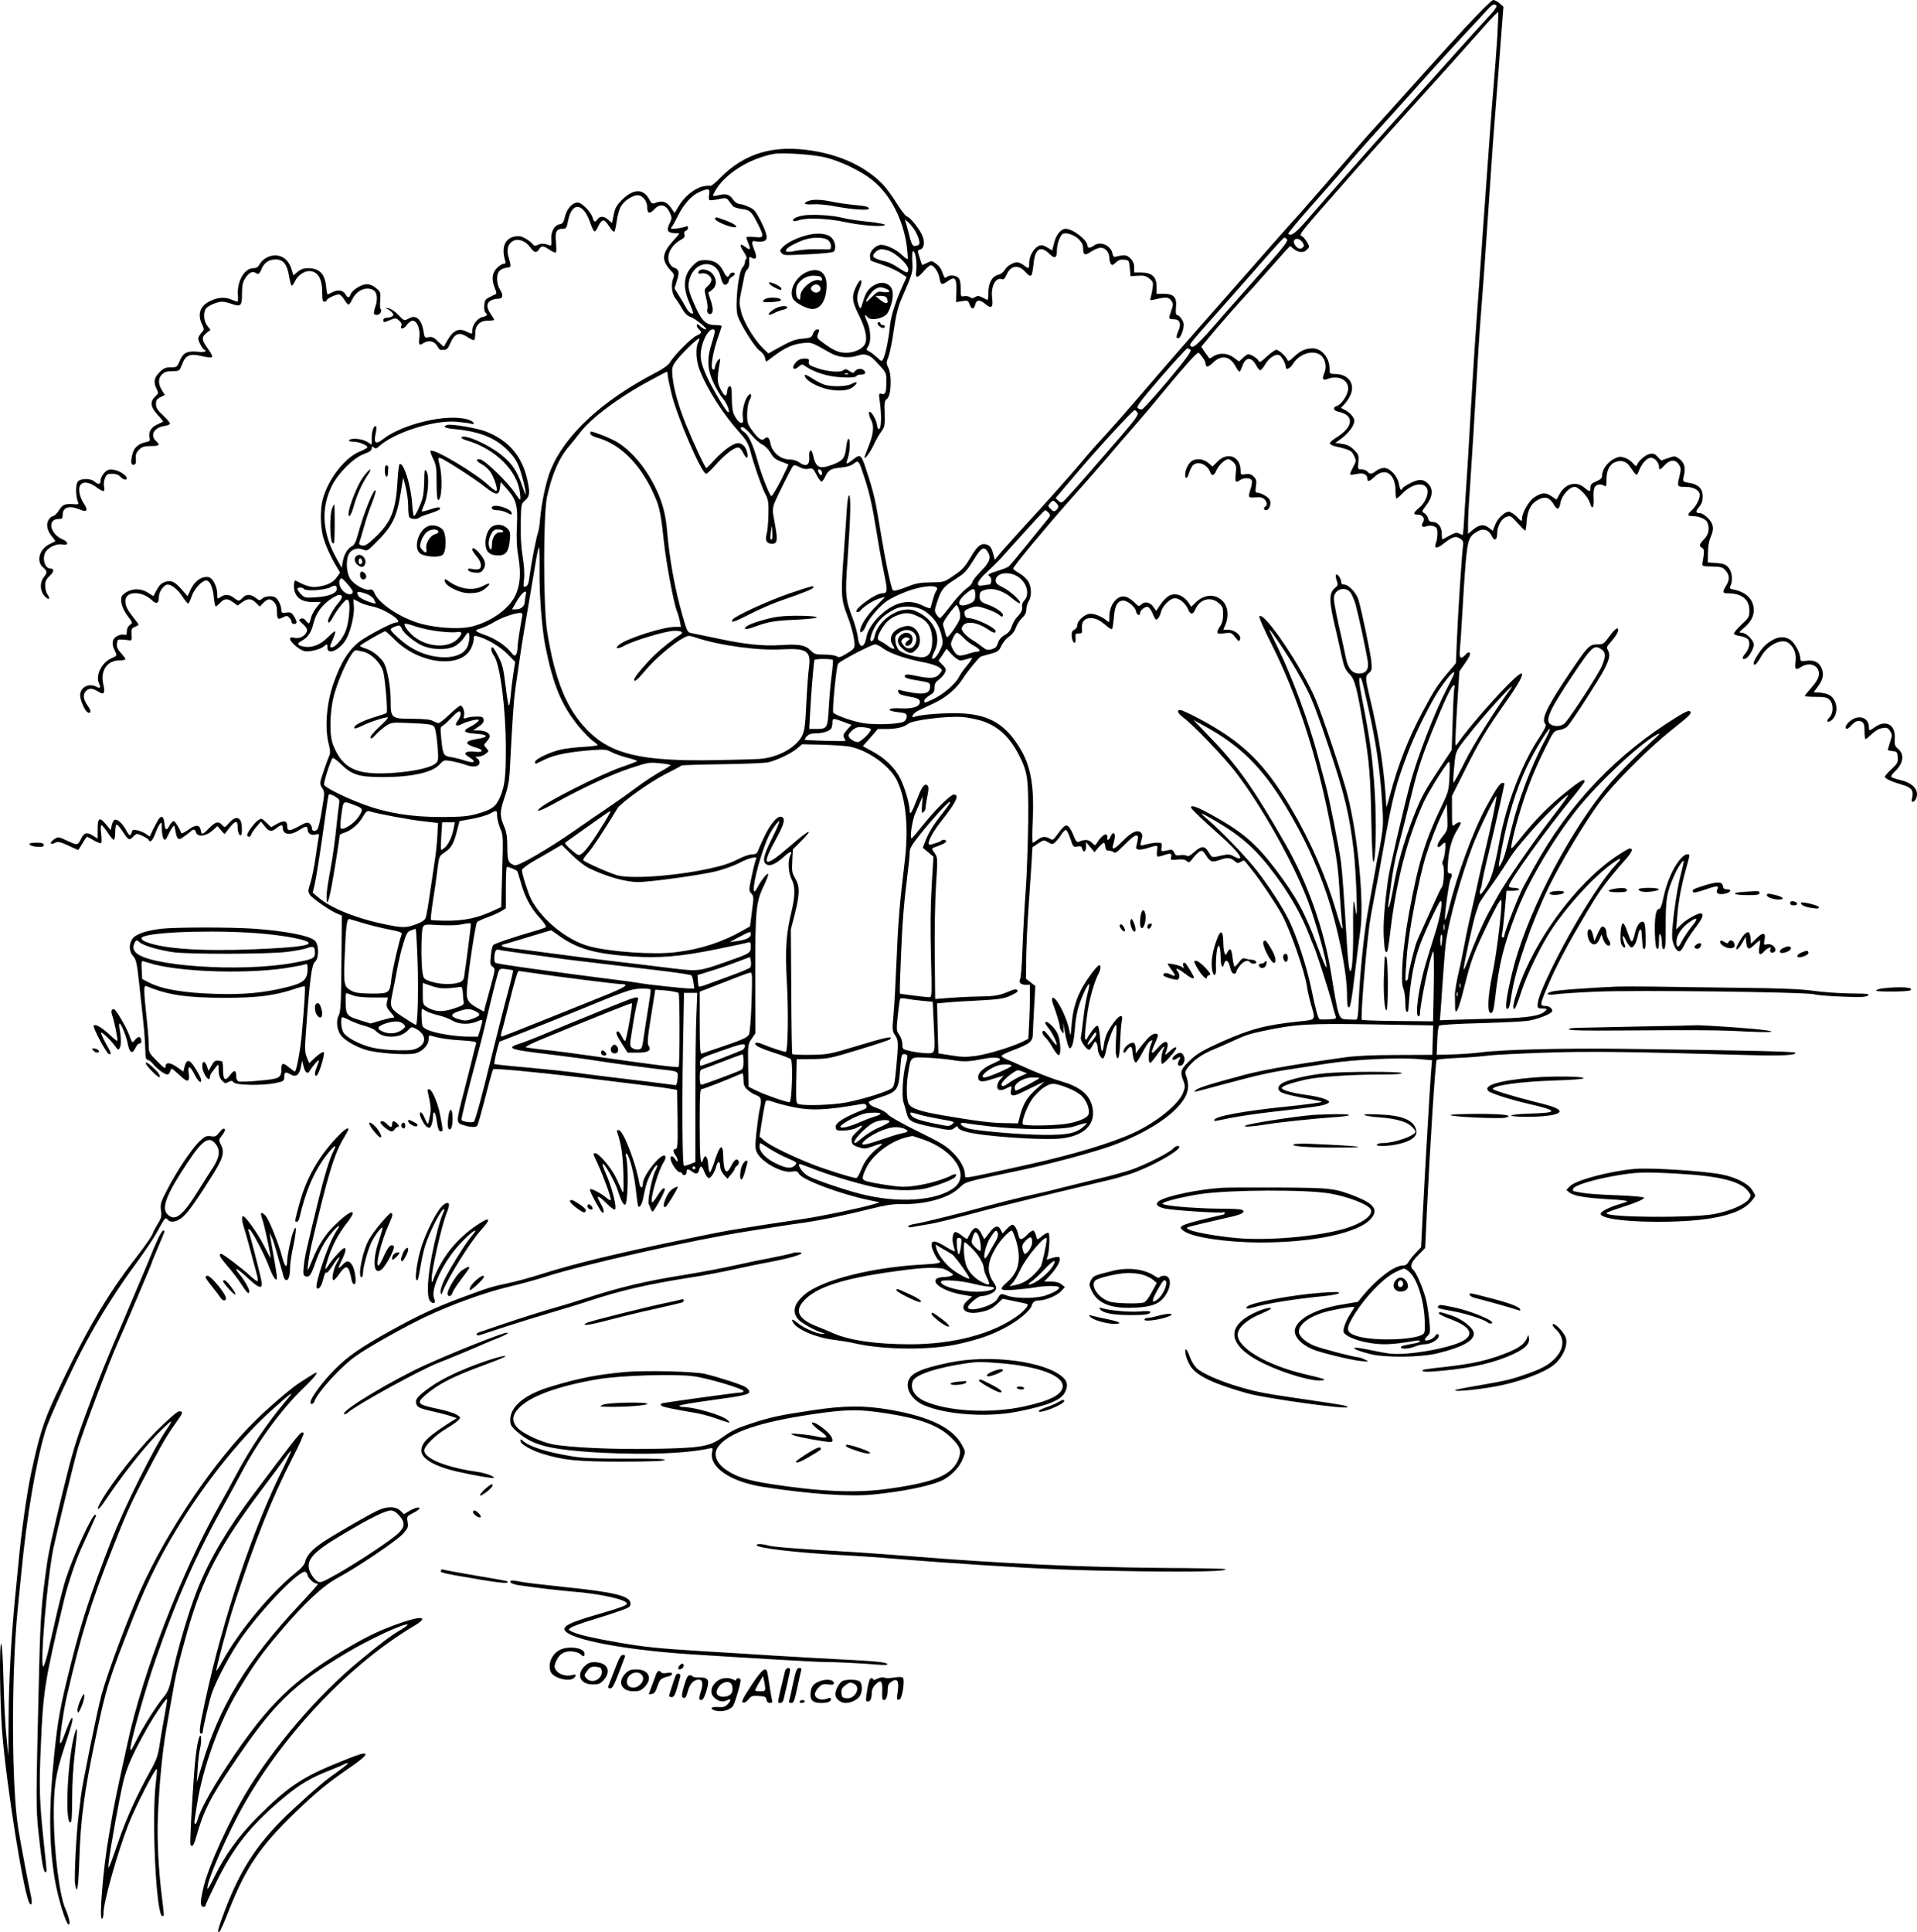 <?xml version="1.0" encoding="UTF-8"?>
<svg xmlns="http://www.w3.org/2000/svg" version="1.0" viewBox="0 0 1314.997 1325.102" preserveAspectRatio="xMidYMid meet">
  <g transform="translate(-12.003,1519.92) scale(0.1,-0.1)" fill="#000000" stroke="none">
    <path d="M10168 15007 c-97 -106 -261 -286 -364 -402 -103 -115 -215 -239 -248 -275 -34 -36 -142 -159 -240 -274 -99 -115 -223 -257 -275 -316 -53 -58 -145 -162 -206 -231 -60 -69 -189 -215 -286 -325 -279 -316 -453 -516 -614 -704 -82 -96 -187 -215 -233 -265 -46 -49 -118 -130 -159 -180 -81 -96 -235 -270 -423 -474 -63 -70 -129 -143 -145 -163 l-31 -38 -12 45 c-8 32 -19 49 -37 57 -38 17 -68 -2 -110 -74 -50 -83 -59 -93 -130 -141 -58 -40 -61 -41 -150 -42 -76 -1 -102 -6 -170 -33 -48 -19 -83 -28 -89 -22 -13 13 -50 189 -86 407 -34 210 -47 265 -92 403 -40 124 -44 129 -93 90 -21 -16 -41 -30 -45 -30 -4 0 -2 17 6 38 15 43 18 132 4 132 -5 0 -12 -27 -16 -61 -8 -73 -22 -90 -97 -118 -88 -32 -112 -19 -131 72 -9 41 -28 33 -25 -11 5 -64 -19 -79 -70 -43 -14 11 -43 19 -64 19 -64 0 -122 50 -133 115 -7 37 -21 46 -40 27 -17 -17 -42 -1 -81 53 -35 47 -38 57 -38 117 1 41 7 77 18 97 20 37 5 55 -17 21 -23 -36 -37 -105 -30 -143 11 -61 -35 -40 -64 28 -7 15 -12 64 -12 107 0 63 -3 80 -14 80 -9 0 -16 -12 -18 -32 -4 -45 -17 -41 -45 12 -24 46 -25 69 -7 175 7 35 6 39 -8 27 -9 -7 -18 -27 -22 -44 -5 -24 -9 -29 -18 -20 -15 15 3 119 37 217 14 39 25 73 25 78 0 4 -20 7 -44 7 -60 0 -90 27 -131 116 -53 115 -60 145 -45 199 35 125 179 141 211 22 14 -55 27 -71 45 -56 8 6 14 17 14 25 0 7 9 18 20 24 11 6 20 15 20 20 0 16 -30 11 -36 -5 -10 -24 -21 -18 -41 22 -26 54 -65 78 -123 78 -42 0 -54 -5 -84 -34 -66 -64 -75 -145 -28 -256 17 -38 29 -72 27 -74 -9 -9 -34 10 -47 36 -8 15 -30 52 -48 81 l-33 53 17 55 c19 59 14 77 -24 89 -10 3 -23 19 -30 35 -21 52 18 123 88 159 16 9 21 18 17 32 -4 12 -1 21 9 25 9 3 16 13 16 21 0 10 -5 13 -17 8 -10 -4 -38 -10 -63 -13 -38 -4 -43 -3 -33 9 7 8 26 43 43 77 39 79 93 140 145 163 63 29 77 26 70 -15 -4 -18 -3 -36 2 -39 4 -3 32 0 62 6 51 11 54 10 72 -13 10 -14 23 -30 28 -36 5 -6 31 -14 59 -18 57 -7 68 -18 111 -103 45 -90 43 -97 -24 -89 -30 3 -55 2 -55 -3 0 -5 7 -25 15 -45 16 -39 10 -45 -21 -21 -41 31 -45 14 -9 -38 13 -20 20 -39 15 -42 -6 -4 -10 -15 -10 -25 0 -10 -8 -26 -17 -36 -29 -29 -53 -268 -33 -330 19 -61 119 -218 151 -240 17 -10 33 -31 36 -46 3 -16 7 -28 9 -28 2 0 27 17 55 39 74 56 129 80 195 87 63 6 57 8 184 -64 60 -35 135 -42 195 -21 43 16 81 5 117 -34 81 -86 78 -80 78 -145 0 -77 -6 -91 -32 -84 -20 5 -21 3 -12 -59 11 -84 10 -167 -3 -180 -8 -8 -13 1 -18 31 -8 46 -54 111 -54 75 0 -11 6 -31 14 -45 22 -39 18 -95 -15 -177 -16 -41 -30 -77 -30 -80 0 -19 38 31 62 82 15 33 40 76 54 95 23 32 25 42 23 122 -3 77 -1 90 16 102 28 20 34 158 10 210 -16 33 -16 39 -1 77 9 22 26 104 37 182 15 103 29 161 51 212 81 187 80 184 76 262 -2 46 0 72 7 70 15 -5 27 -86 20 -134 -8 -55 7 -56 52 -3 19 22 41 40 48 40 21 0 53 -47 60 -90 8 -46 15 -48 56 -19 53 37 64 21 59 -90 l-2 -54 41 7 c40 6 42 5 53 -24 12 -35 30 -35 38 1 8 33 32 35 68 4 42 -36 56 -25 48 37 -11 82 24 149 68 132 10 -4 19 5 30 29 27 66 81 75 130 21 40 -44 46 -38 56 59 11 102 48 124 108 66 38 -37 52 -31 52 22 0 43 21 102 40 114 21 13 79 -6 110 -36 21 -22 30 -40 30 -64 0 -46 13 -51 57 -20 21 14 50 25 65 25 31 0 58 -32 58 -70 0 -14 5 -32 10 -40 8 -12 13 -11 33 8 18 17 34 23 58 20 33 -3 34 -4 39 -58 l5 -55 50 3 c40 3 56 -1 79 -19 25 -20 28 -27 23 -63 -3 -23 -9 -52 -13 -65 -7 -22 -5 -23 22 -17 79 20 102 19 118 -6 15 -22 15 -29 1 -68 -20 -57 -20 -60 15 -60 42 0 55 -29 35 -76 -18 -45 -19 -54 -2 -54 15 0 37 55 37 93 0 26 -30 67 -49 67 -5 0 -7 23 -4 53 7 68 -16 92 -86 91 l-47 0 0 49 c0 67 -32 97 -105 97 l-49 0 0 35 c0 25 -8 44 -26 62 -25 25 -39 27 -104 11 -9 -2 -16 6 -18 19 -9 58 -83 92 -128 58 -24 -18 -44 -19 -44 -1 0 39 -100 116 -150 116 -32 0 -66 -41 -79 -97 l-13 -51 -34 20 c-29 17 -40 19 -60 10 -34 -16 -64 -70 -64 -114 0 -44 -3 -45 -37 -18 -14 11 -34 20 -45 20 -30 0 -72 -26 -87 -54 -8 -14 -26 -28 -43 -31 -42 -10 -68 -57 -68 -123 0 -30 -3 -52 -7 -50 -5 2 -21 10 -36 18 -23 11 -32 12 -49 1 -15 -9 -23 -9 -34 0 -8 6 -25 9 -39 7 -24 -5 -25 -4 -25 53 0 39 -5 63 -16 73 -18 19 -65 21 -82 4 -8 -8 -14 -4 -22 18 -15 43 -24 56 -52 77 -25 18 -28 19 -59 3 -18 -9 -33 -15 -34 -14 -1 2 -9 25 -17 52 -15 46 -15 49 3 53 26 7 34 44 19 88 -14 43 -82 131 -108 139 -11 4 -43 46 -72 93 -30 48 -74 108 -99 133 -117 117 -279 193 -475 225 -269 44 -469 -16 -638 -188 -31 -33 -61 -56 -67 -53 -5 4 -30 1 -55 -5 -55 -14 -124 -71 -161 -135 l-27 -46 -18 26 c-34 53 -67 64 -122 41 -12 -5 -21 1 -33 24 -39 77 -107 78 -185 3 -40 -40 -50 -56 -60 -105 l-12 -57 -29 25 c-30 25 -57 23 -74 -5 -11 -17 -23 -11 -29 15 -10 38 -74 105 -102 105 -37 0 -74 -40 -88 -95 -9 -39 -17 -51 -34 -53 -38 -6 -64 -50 -60 -104 2 -40 0 -47 -12 -42 -33 14 -59 15 -80 4 -12 -7 -25 -8 -29 -3 -20 28 -76 63 -102 63 -88 0 -125 -67 -94 -167 6 -18 3 -23 -10 -23 -9 0 -30 -13 -46 -29 -34 -34 -38 -80 -14 -139 9 -20 12 -38 8 -39 -4 -2 -24 -11 -43 -21 -30 -14 -35 -23 -38 -56 -2 -21 1 -43 7 -49 18 -18 13 -25 -20 -32 -34 -8 -69 -55 -69 -92 0 -27 0 -27 -44 -6 -49 23 -88 5 -123 -56 -15 -25 -27 -47 -28 -49 -1 -1 -19 14 -39 34 -30 30 -41 35 -65 31 -27 -6 -29 -4 -35 35 -14 89 -53 123 -104 92 -29 -16 -29 -16 -68 24 -22 24 -52 44 -69 47 -23 4 -26 3 -10 -4 12 -5 27 -16 35 -26 12 -14 12 -18 -1 -26 -8 -5 -24 -9 -36 -9 -14 0 -23 -6 -23 -15 0 -19 2 -19 47 0 29 12 39 13 52 3 24 -19 30 -30 24 -44 -10 -26 17 -22 37 6 12 16 30 30 40 30 30 0 53 -55 47 -111 -7 -56 -2 -63 28 -43 35 23 76 14 94 -20 9 -16 20 -28 24 -27 4 0 16 1 27 1 13 0 25 12 35 37 33 78 65 90 126 48 20 -13 39 -21 43 -18 3 4 6 23 6 43 0 58 31 90 86 90 24 0 44 3 44 6 0 3 -9 18 -19 33 -33 46 -36 76 -10 95 13 9 36 16 52 16 37 0 43 20 18 61 -27 44 -28 110 -2 133 10 9 32 18 47 19 32 3 32 7 12 74 -15 53 -3 93 34 111 36 17 86 -3 117 -47 26 -36 41 -39 59 -11 16 26 30 25 73 -5 20 -13 39 -21 43 -18 3 4 3 35 0 70 -8 72 3 93 45 93 25 0 28 5 39 59 27 130 105 119 152 -20 10 -30 23 -55 28 -57 5 -1 15 11 22 27 7 17 19 36 27 43 16 13 26 5 64 -53 9 -13 20 -21 24 -18 3 4 11 37 16 75 5 37 18 82 30 100 22 37 79 74 113 74 34 0 66 -40 66 -83 0 -44 16 -48 50 -12 40 43 83 30 109 -33 10 -25 10 -35 -3 -60 -28 -54 -17 -72 40 -72 13 0 24 -2 24 -3 0 -2 -18 -23 -39 -46 -57 -62 -75 -104 -61 -145 6 -18 24 -45 40 -61 24 -23 27 -31 19 -52 -17 -45 -11 -108 13 -138 13 -16 34 -49 48 -74 17 -30 35 -48 56 -55 37 -13 125 -86 105 -86 -8 0 -25 10 -38 22 -18 17 -23 18 -23 6 0 -9 7 -21 15 -28 22 -19 18 -28 -17 -43 -35 -15 -153 -134 -182 -183 -11 -19 -48 -45 -104 -74 -363 -189 -617 -425 -714 -663 -32 -78 -63 -224 -73 -337 -3 -41 -10 -84 -15 -95 -9 -23 -45 -204 -55 -280 -9 -69 -13 -82 -31 -89 -14 -5 -15 2 -9 51 4 36 0 94 -10 156 -10 63 -15 144 -13 230 3 130 3 132 31 155 32 28 34 56 12 150 -38 159 -131 264 -285 323 -61 23 -234 52 -261 44 -37 -12 -18 -23 54 -29 177 -18 284 -63 371 -157 44 -48 57 -71 79 -140 14 -46 28 -104 32 -129 4 -37 1 -31 -23 38 -35 101 -70 153 -145 213 -87 70 -248 142 -271 119 -5 -5 12 -15 41 -23 193 -58 343 -207 360 -360 6 -58 5 -58 -34 0 -58 85 -213 233 -244 233 -29 0 -22 -14 17 -35 20 -11 47 -35 60 -55 26 -40 50 -117 40 -127 -3 -4 -25 11 -49 33 -91 87 -383 261 -404 241 -3 -4 5 -28 18 -54 21 -42 24 -62 24 -165 0 -80 4 -118 11 -118 25 0 31 157 10 239 -13 51 -13 52 6 48 28 -8 239 -144 309 -200 72 -57 92 -57 99 -3 l5 39 38 -42 c68 -76 80 -118 73 -256 -4 -87 -2 -146 10 -215 19 -116 12 -196 -22 -267 -46 -96 -180 -187 -313 -214 -79 -15 -219 -7 -324 20 -140 36 -296 137 -327 211 -10 23 -17 29 -34 25 -31 -8 -107 34 -133 74 -28 42 -32 138 -7 175 19 30 59 41 95 26 26 -11 31 -9 82 42 119 117 149 177 177 353 l16 100 17 -67 c9 -37 17 -94 17 -127 0 -33 3 -66 6 -75 7 -17 54 -22 70 -7 5 5 38 18 74 29 35 11 66 24 68 31 5 15 -16 14 -72 -5 -26 -9 -49 -14 -52 -12 -2 3 3 18 11 35 34 69 44 218 16 246 -8 8 -11 -10 -11 -68 0 -44 -5 -98 -11 -120 -13 -47 -50 -125 -59 -125 -4 0 -10 39 -13 88 -9 126 -59 284 -86 268 -4 -3 -11 -56 -14 -118 -11 -196 -43 -278 -148 -379 -57 -54 -74 -65 -95 -61 -17 3 -23 9 -19 20 3 8 17 55 31 104 13 49 38 123 55 165 16 41 28 81 26 87 -9 27 -82 -153 -123 -305 -12 -45 -24 -69 -38 -75 -30 -14 -55 -55 -64 -104 l-8 -45 -36 65 c-96 172 -108 336 -35 490 42 90 153 201 225 226 38 14 52 24 52 38 0 15 3 16 15 6 11 -9 18 -8 34 7 103 95 373 182 531 170 41 -4 85 -9 98 -13 38 -11 24 14 -15 27 -136 45 -450 -27 -586 -134 -50 -39 -65 -27 -50 38 6 25 7 48 2 51 -14 8 -29 -33 -29 -80 l0 -46 -33 20 c-34 21 -111 27 -122 10 -4 -6 8 -10 30 -10 36 0 95 -24 95 -38 0 -5 -25 -19 -55 -31 -101 -42 -215 -190 -251 -326 -18 -64 -17 -174 0 -248 14 -57 54 -148 97 -218 l22 -37 -23 -32 c-26 -36 -63 -55 -131 -65 -44 -6 -80 4 -150 42 -12 7 -17 -38 -8 -72 14 -50 55 -75 124 -75 l56 0 -30 -37 c-16 -21 -33 -51 -37 -68 -11 -46 -15 -50 -34 -25 -12 17 -23 21 -36 16 -17 -7 -16 -10 14 -37 24 -22 31 -35 27 -50 -10 -31 -50 -52 -85 -44 -23 5 -30 3 -30 -8 0 -20 64 -75 97 -83 31 -8 111 11 134 32 21 19 26 18 25 -8 -2 -57 89 -15 130 60 31 55 58 174 51 228 -2 24 -3 44 -1 44 1 0 18 -9 36 -19 18 -11 60 -25 93 -31 90 -19 224 -110 161 -110 -23 0 -180 -81 -242 -125 -80 -58 -137 -148 -189 -300 -46 -136 -58 -301 -30 -409 10 -40 12 -63 5 -76 -5 -10 -23 -58 -39 -106 -30 -88 -30 -89 -11 -119 18 -29 18 -33 -2 -150 -10 -66 -24 -125 -30 -132 -16 -19 -38 -16 -38 6 0 10 -7 25 -16 32 -14 11 -25 9 -75 -19 -64 -35 -79 -35 -79 4 0 35 -23 39 -70 13 l-40 -23 -33 32 c-31 30 -34 31 -56 16 -30 -21 -82 -94 -75 -105 9 -14 22 -10 28 9 3 9 19 33 36 52 l30 35 26 -32 c30 -38 46 -41 81 -13 32 25 43 25 43 2 0 -47 50 -55 110 -17 47 30 60 31 60 6 0 -27 24 -43 55 -35 23 6 25 4 21 -17 -3 -13 -12 -75 -21 -137 -9 -62 -24 -141 -35 -175 -18 -56 -18 -64 -4 -85 16 -24 140 -110 190 -130 l29 -12 -3 -326 c-2 -274 -5 -331 -18 -357 -19 -36 -14 -95 11 -133 23 -36 99 -81 175 -105 70 -22 268 -37 333 -25 50 9 97 56 97 96 0 25 3 30 18 26 55 -17 119 -27 210 -32 87 -6 102 -9 98 -23 -3 -9 -9 -34 -15 -56 -5 -22 -34 -139 -65 -259 -61 -238 -61 -227 4 -246 45 -13 77 -13 85 1 4 6 29 94 55 195 26 102 50 187 53 190 8 8 303 -20 602 -56 490 -60 571 -70 615 -78 l45 -8 3 -202 c2 -175 0 -202 -13 -202 -19 0 -19 -20 0 -46 8 -10 14 -26 14 -34 0 -10 -5 -8 -16 7 -18 27 -33 30 -33 7 0 -27 44 -94 63 -94 9 0 17 -4 17 -10 0 -5 7 -10 15 -10 8 0 15 9 15 20 0 24 9 25 36 5 28 -21 43 -18 50 10 9 35 19 31 37 -15 8 -22 22 -40 29 -40 16 0 42 42 52 83 9 36 26 35 26 -2 0 -18 10 -41 25 -58 l25 -28 25 30 c14 17 25 34 25 39 0 5 7 14 17 21 10 7 14 19 10 29 -10 26 -29 14 -52 -32 -32 -67 -52 -40 -54 71 -1 86 -23 75 -56 -28 -15 -47 -31 -85 -35 -85 -5 0 -10 23 -12 52 -3 53 -21 75 -33 39 -19 -60 -25 -2 -25 229 0 211 2 250 14 250 12 0 176 64 274 107 8 4 12 -8 12 -41 0 -36 5 -50 28 -71 15 -14 42 -31 60 -37 35 -13 39 -30 22 -103 -5 -22 -14 -90 -21 -151 -10 -97 -9 -115 5 -142 34 -65 170 -139 236 -128 33 5 41 3 51 -15 21 -41 280 -138 474 -179 l80 -17 -40 -12 c-91 -27 -354 -82 -482 -101 -76 -11 -181 -27 -233 -35 -52 -8 -138 -22 -190 -30 -112 -17 -178 -30 -440 -85 -445 -93 -716 -159 -940 -230 -69 -22 -168 -49 -220 -60 -120 -26 -134 -30 -315 -97 -181 -67 -304 -124 -490 -227 -212 -118 -302 -180 -392 -272 -80 -80 -163 -193 -163 -221 0 -21 20 -15 29 10 24 63 178 231 276 302 86 62 329 199 480 271 186 88 407 168 578 209 81 19 191 49 245 67 267 86 1025 256 1392 313 52 8 138 22 190 30 52 8 140 22 196 29 128 19 272 49 449 93 103 26 159 35 210 34 170 -4 334 41 406 112 46 43 27 38 407 118 203 42 504 123 634 169 234 84 422 203 497 317 34 51 40 102 19 160 -11 30 -10 35 18 70 37 45 89 81 164 113 30 12 83 35 117 51 109 50 127 56 229 78 223 47 309 52 752 45 l413 -7 -3 -101 -3 -101 -245 -1 c-169 0 -281 -6 -360 -17 -403 -57 -588 -91 -730 -132 -25 -7 -63 -17 -85 -23 -120 -33 -184 -54 -201 -68 -23 -19 -32 -21 181 37 254 68 331 85 485 108 36 6 142 22 235 36 186 29 500 43 639 30 l79 -7 -7 -86 c-9 -127 -43 -702 -56 -967 l-12 -230 -38 -40 c-21 -22 -43 -50 -49 -62 -8 -15 -21 -23 -39 -23 -58 0 -177 -91 -273 -207 l-34 -42 -117 -20 c-170 -28 -296 -95 -314 -166 -12 -48 37 -104 121 -140 59 -24 261 -73 330 -80 58 -5 59 -5 30 9 -16 9 -36 15 -43 16 -32 1 -265 62 -309 81 -59 25 -103 65 -103 95 0 56 85 114 210 143 89 20 170 32 170 25 0 -3 -12 -22 -26 -44 -31 -46 -54 -109 -47 -127 9 -23 72 -52 147 -68 107 -22 181 -20 349 10 15 2 27 1 27 -4 0 -5 -17 -12 -37 -15 -78 -14 -93 -18 -93 -27 0 -14 57 -11 97 6 19 8 49 15 65 15 43 0 98 33 98 59 0 16 -20 13 -26 -3 -7 -17 -61 -38 -69 -27 -2 5 5 17 16 27 19 17 21 26 15 94 -4 41 -13 106 -21 143 -15 72 -68 199 -91 218 -25 21 -15 51 34 100 l48 49 12 257 c21 439 58 1018 67 1033 2 4 68 10 146 14 78 3 171 11 208 16 36 5 212 14 391 20 309 10 561 7 1411 -17 211 -6 320 0 303 17 -9 8 -326 15 -1149 26 -448 6 -870 -5 -1015 -25 -36 -5 -117 -11 -180 -13 l-115 -3 4 95 c1 52 7 100 13 105 5 6 120 13 273 17 145 4 295 11 332 16 65 9 157 44 169 64 9 14 -16 38 -42 38 -45 0 -44 6 25 165 39 91 110 228 175 340 134 230 153 259 208 333 32 42 87 109 123 149 60 66 73 93 43 93 -6 0 -48 -25 -93 -55 -273 -184 -561 -574 -674 -914 -32 -97 -38 -131 -22 -131 5 0 25 51 45 113 39 123 139 328 215 440 114 169 288 357 411 445 60 43 72 41 28 -5 -130 -137 -380 -556 -504 -846 -39 -90 -47 -141 -24 -143 8 0 24 -2 35 -2 18 -2 18 -3 3 -18 -31 -31 -118 -45 -308 -50 -102 -2 -236 -6 -299 -8 l-114 -4 6 76 c3 42 11 151 17 242 6 91 15 197 21 235 24 155 101 432 180 641 37 99 157 349 164 342 5 -5 -38 -213 -79 -383 -14 -55 -32 -134 -41 -175 -9 -41 -20 -93 -25 -115 -40 -172 -52 -226 -75 -345 -14 -74 -30 -153 -36 -175 -15 -62 -30 -148 -29 -170 1 -11 1 -42 1 -68 -1 -87 21 -47 60 109 51 205 68 249 180 479 49 100 75 143 78 130 7 -39 -31 -362 -60 -498 -34 -162 -39 -280 -11 -275 14 3 19 22 29 108 27 231 54 343 142 575 80 212 253 505 420 715 144 181 426 445 544 510 35 19 29 11 -43 -55 -141 -130 -261 -255 -331 -345 -266 -342 -525 -859 -614 -1223 -41 -170 -53 -257 -36 -257 12 0 18 19 31 105 27 173 133 479 251 725 79 164 250 450 352 587 99 133 331 366 494 496 132 105 140 114 125 129 -6 6 -33 -5 -78 -33 -426 -260 -753 -604 -994 -1044 -18 -33 -48 -88 -67 -121 -34 -63 -133 -314 -133 -340 0 -8 -5 -14 -11 -14 -7 0 -9 9 -6 22 4 12 12 84 19 160 l12 138 43 0 c24 0 43 5 43 10 0 6 -16 10 -35 10 -21 0 -35 5 -35 13 0 30 262 394 427 594 51 62 93 117 93 123 0 23 -31 5 -138 -81 -112 -91 -202 -183 -303 -309 -28 -36 -55 -66 -59 -68 -15 -6 32 181 82 332 41 124 88 236 153 365 52 106 55 108 93 114 21 4 46 15 54 24 37 43 219 325 252 390 38 75 43 102 25 135 -9 16 -6 25 14 47 33 36 57 73 57 88 0 26 -20 12 -60 -42 -38 -52 -43 -55 -83 -55 -55 0 -65 -11 -199 -210 -149 -222 -188 -306 -157 -337 8 -8 -5 -35 -48 -101 -117 -177 -223 -457 -268 -707 -33 -180 -54 -253 -92 -312 -20 -32 -38 -52 -41 -45 -2 7 -1 20 3 30 4 9 9 26 10 37 4 32 21 110 59 265 34 141 96 415 96 425 0 3 -6 5 -14 5 -16 0 -47 -45 -114 -170 -88 -163 -197 -461 -253 -690 -13 -52 -25 -87 -27 -78 -5 25 27 257 38 278 14 27 12 40 -6 40 -15 0 -16 10 -11 83 7 88 28 160 65 218 12 20 22 39 22 43 0 12 -23 6 -42 -11 -17 -15 -18 -12 -18 91 l0 107 94 187 c99 196 141 265 286 472 80 113 115 180 95 180 -34 0 -336 -333 -437 -480 -16 -24 -17 -21 -12 85 3 61 9 178 15 260 l10 150 40 58 c28 40 38 62 31 69 -7 7 -16 3 -28 -11 -33 -38 -46 -27 -40 32 3 28 11 142 17 252 6 110 16 266 23 346 14 159 23 182 83 215 38 22 77 9 95 -31 17 -38 38 -32 38 13 0 52 29 105 64 117 27 9 32 6 76 -43 25 -28 49 -52 52 -52 3 0 8 29 10 65 7 78 30 122 81 148 46 24 78 14 105 -33 23 -41 38 -38 46 11 8 49 61 109 97 109 28 0 92 -66 105 -109 14 -50 29 -37 26 22 -2 28 -1 61 3 74 6 27 37 38 65 23 19 -10 20 -8 20 40 0 63 20 103 59 120 39 16 76 6 98 -26 53 -75 49 -73 67 -29 22 52 54 85 82 85 25 0 54 -34 54 -62 0 -25 8 -23 40 12 35 38 73 40 96 4 15 -22 16 -32 6 -75 -19 -79 -19 -79 41 -79 56 0 97 -24 97 -56 0 -27 -27 -79 -54 -103 -33 -31 -33 -41 3 -41 41 0 90 -19 101 -40 20 -38 12 -87 -20 -118 -34 -35 -37 -47 -14 -60 16 -9 16 -26 2 -107 -3 -18 3 -20 66 -21 62 -1 72 -4 93 -28 28 -33 29 -61 3 -104 -27 -44 -25 -52 13 -52 95 0 147 -42 147 -118 0 -43 -4 -50 -56 -98 -31 -29 -53 -57 -50 -62 3 -5 22 -12 42 -15 20 -3 42 -11 50 -18 22 -18 16 -64 -12 -99 -27 -32 -27 -47 1 -37 21 9 55 67 55 95 0 30 -51 82 -82 82 -22 1 -21 2 11 30 50 42 71 80 71 125 0 72 -51 124 -139 141 -26 5 -29 9 -21 25 18 34 12 96 -13 125 -20 23 -34 28 -83 32 l-59 4 1 67 c0 39 7 81 17 103 27 59 22 95 -17 134 -19 19 -43 34 -53 34 -32 0 -34 11 -8 42 18 21 25 41 25 72 0 52 -27 81 -85 92 -54 9 -54 8 -43 56 12 53 0 90 -38 114 -25 17 -29 17 -73 1 l-46 -16 -24 25 c-19 21 -30 25 -55 20 -30 -6 -78 -48 -88 -77 -4 -10 -11 -6 -27 13 -12 15 -37 32 -56 38 -30 10 -41 9 -72 -7 -44 -21 -83 -74 -83 -112 0 -21 -8 -29 -40 -43 -32 -13 -40 -22 -40 -42 0 -32 -5 -32 -42 -1 -57 48 -132 28 -172 -48 l-19 -34 -36 24 c-40 27 -66 25 -119 -10 -35 -24 -82 -106 -82 -144 0 -23 -2 -22 -35 12 -20 19 -44 35 -55 35 -29 0 -76 -45 -94 -90 l-16 -41 -29 22 c-35 26 -65 21 -110 -17 l-31 -26 0 62 c0 34 4 125 10 203 15 219 39 605 55 892 8 143 22 339 30 435 8 96 26 348 40 560 14 212 30 444 35 515 6 72 19 245 30 385 10 140 25 324 31 409 l12 154 -27 24 c-15 13 -35 23 -44 22 -9 0 -96 -87 -194 -192z m218 152 c3 -6 -18 -36 -48 -67 -30 -32 -133 -145 -229 -252 -95 -107 -244 -272 -329 -366 -153 -167 -504 -564 -688 -776 -84 -98 -116 -121 -135 -102 -3 3 67 88 156 188 89 100 210 238 268 307 58 68 182 207 275 309 93 103 216 239 274 305 58 65 164 181 235 257 72 77 144 154 160 173 32 35 49 42 61 24z m5 -215 c-6 -93 -18 -248 -26 -344 -14 -161 -28 -359 -70 -945 -17 -249 -31 -439 -45 -635 -12 -160 -37 -557 -50 -795 -5 -93 -14 -235 -19 -315 -6 -80 -13 -198 -17 -262 -3 -65 -8 -118 -11 -118 -2 0 -13 5 -24 11 -16 8 -29 5 -66 -15 -25 -14 -47 -26 -49 -26 -2 0 -4 18 -4 40 0 46 -27 80 -64 80 -17 0 -26 7 -30 25 -3 13 -15 29 -26 35 -19 10 -18 12 15 56 42 54 47 107 15 142 -34 37 -67 38 -127 7 -29 -15 -53 -31 -53 -36 0 -5 -4 -9 -9 -9 -5 0 -11 19 -15 41 -9 53 -61 109 -102 109 -16 0 -40 -9 -54 -20 -30 -24 -44 -25 -60 -5 -7 8 -25 15 -40 15 -26 0 -27 1 -22 50 4 46 2 52 -30 84 -25 25 -47 36 -81 41 l-47 7 39 28 c51 37 91 91 91 122 0 25 -27 56 -69 78 l-23 12 25 26 c14 15 33 44 42 65 31 75 -16 139 -102 141 -43 1 -43 1 -43 39 0 73 -54 137 -116 137 -48 0 -84 -16 -128 -58 -29 -28 -40 -34 -44 -22 -9 24 -59 70 -77 70 -9 0 -38 -21 -65 -46 -41 -38 -51 -43 -56 -30 -6 16 -53 46 -72 46 -5 0 -21 -11 -36 -25 l-27 -25 -35 26 c-41 32 -100 36 -140 10 -14 -10 -27 -16 -29 -14 -2 2 -15 21 -29 41 l-26 38 102 122 c57 67 135 156 173 197 39 41 117 128 174 193 57 65 117 132 132 149 l29 30 26 -21 c32 -25 67 -27 88 -5 9 8 16 18 16 20 0 14 -32 64 -47 72 -25 14 -46 -12 372 463 61 69 211 237 335 374 230 254 368 407 537 598 52 59 97 106 100 103 2 -2 -1 -80 -6 -172z m-4611 -824 c104 -25 245 -93 323 -155 124 -99 214 -272 238 -459 5 -43 8 -81 5 -83 -3 -3 -20 9 -38 27 -35 35 -106 70 -143 70 -35 0 -77 -41 -77 -73 0 -16 2 -30 5 -34 3 -3 38 -16 78 -29 39 -13 93 -37 120 -54 l48 -31 -26 -57 c-50 -112 -81 -208 -88 -277 -8 -87 -31 -200 -46 -227 -11 -20 -12 -19 -42 10 -18 16 -42 35 -55 41 -21 11 -21 14 -7 34 21 30 19 113 -5 166 -21 46 -21 62 0 36 16 -19 57 -19 102 -1 27 12 39 25 53 62 27 71 26 131 -4 155 -28 23 -62 24 -99 5 -42 -22 -62 -49 -81 -113 -18 -58 -18 -58 -30 -30 -15 38 -14 71 4 114 31 74 7 83 -26 9 -28 -62 -24 -96 26 -195 47 -94 59 -167 32 -202 -21 -28 -74 -49 -122 -49 -51 0 -86 15 -157 67 -43 31 -46 36 -38 59 13 33 13 34 -6 34 -9 0 -21 -13 -27 -29 -9 -26 -16 -29 -70 -34 -56 -5 -83 -16 -194 -78 l-42 -24 -36 35 c-59 57 -133 179 -150 248 -15 58 -15 71 -2 135 9 40 18 88 22 108 3 21 12 43 21 50 8 7 15 26 14 43 -3 46 -2 48 20 36 28 -15 35 6 15 53 -22 54 -20 69 10 61 14 -3 36 -3 50 0 36 9 32 42 -15 137 -36 70 -46 83 -83 99 -23 11 -52 20 -64 20 -12 0 -31 12 -43 29 -26 37 -47 44 -99 32 -45 -10 -46 -9 -29 22 64 120 234 229 408 261 57 10 268 -4 350 -24z m615 -500 c12 -20 26 -50 29 -67 6 -26 4 -32 -14 -38 -29 -9 -35 -1 -54 75 -9 36 -19 74 -23 85 l-6 20 23 -20 c12 -11 33 -36 45 -55z m2554 -63 c9 -11 -31 -61 -187 -236 -108 -122 -221 -250 -251 -284 -178 -206 -209 -235 -226 -207 -6 10 11 30 255 304 74 84 191 216 259 294 68 78 127 142 131 142 4 0 13 -6 19 -13z m105 -19 c13 -19 14 -25 3 -36 -16 -16 -38 -8 -55 19 -25 40 25 57 52 17z m-2829 -62 c51 -22 125 -94 125 -122 0 -32 -9 -30 -69 10 -28 19 -65 37 -83 41 -50 10 -88 26 -88 38 0 20 33 47 57 47 13 0 39 -6 58 -14z m-31 -256 c41 -15 32 -31 -14 -24 -36 6 -43 3 -76 -30 -20 -20 -38 -36 -40 -36 -13 0 33 70 55 83 31 19 41 20 75 7z m10 -66 c16 -41 -5 -45 -49 -9 l-30 25 36 0 c24 0 39 -5 43 -16z m-1181 -222 c3 -4 -6 -40 -19 -81 -36 -110 -33 -183 11 -279 20 -42 49 -90 64 -107 28 -29 55 -105 33 -91 -16 10 -109 167 -142 240 -44 96 -52 141 -36 208 19 80 69 143 89 110z m-114 -83 c-19 -36 -14 -127 11 -189 52 -133 164 -307 279 -434 38 -42 54 -70 66 -113 27 -102 77 -246 103 -298 23 -44 25 -61 23 -145 -1 -52 -6 -112 -12 -133 -12 -45 0 -67 38 -67 33 0 38 22 24 104 -7 39 -15 86 -18 104 -3 18 0 47 7 65 17 45 120 250 131 262 6 6 22 3 43 -9 23 -12 44 -16 63 -12 27 6 31 3 54 -41 13 -26 29 -47 34 -47 6 1 18 17 27 37 22 44 37 53 111 60 36 3 67 13 84 27 33 25 34 24 73 -97 37 -114 53 -187 85 -383 13 -85 36 -209 50 -275 25 -121 24 -134 -13 -135 -49 0 -206 -117 -173 -128 7 -2 18 2 24 10 22 28 82 66 125 81 23 8 42 13 42 12 0 -2 -29 -32 -65 -68 -58 -58 -104 -130 -105 -164 0 -24 26 -2 39 32 16 45 90 134 143 171 24 17 81 45 128 63 126 49 249 54 212 8 -6 -7 -15 -32 -22 -57 -7 -25 -14 -51 -16 -57 -2 -9 -18 -5 -53 12 -87 44 -173 31 -266 -42 -63 -50 -112 -118 -121 -172 -15 -80 -49 -83 -59 -4 -4 31 -20 90 -36 132 -50 130 -53 164 -35 402 8 118 17 265 18 326 4 149 -15 155 -24 8 -4 -60 -12 -186 -19 -280 -22 -286 -20 -325 22 -435 21 -52 41 -123 46 -157 11 -70 11 -70 -61 -113 -31 -19 -42 -21 -57 -12 -10 7 -48 12 -85 12 -59 0 -68 3 -94 29 -37 37 -80 44 -204 36 -121 -8 -248 5 -441 47 -77 16 -153 32 -170 35 -29 5 -31 9 -62 116 -54 189 -91 391 -108 597 -9 99 -30 180 -70 266 -71 155 -186 289 -295 344 -49 25 -139 59 -157 60 -2 0 -3 -7 -3 -15 0 -8 17 -19 42 -26 172 -46 318 -200 411 -431 22 -53 35 -126 51 -283 16 -146 68 -427 90 -479 7 -17 16 -48 20 -68 l7 -38 -43 0 c-78 0 -323 -78 -378 -120 -40 -30 -14 -36 37 -7 63 34 275 97 334 100 53 2 73 -10 45 -27 -46 -28 -126 -91 -180 -143 -62 -61 -136 -149 -136 -164 0 -22 21 -4 81 67 64 76 192 185 259 219 32 17 37 17 85 1 163 -54 427 -90 590 -80 169 9 200 -11 184 -126 -5 -36 -13 -146 -18 -245 -7 -152 -12 -187 -29 -222 -43 -83 -169 -151 -297 -159 -38 -2 -173 -6 -300 -8 -505 -9 -713 40 -875 205 -143 145 -224 344 -277 679 -27 170 -27 807 0 925 36 159 84 267 151 344 18 20 49 59 71 88 77 103 266 245 483 362 62 34 115 61 118 61 2 0 4 -10 4 -21 0 -12 12 -69 26 -128 40 -164 207 -551 238 -551 6 0 36 27 65 61 61 69 125 119 153 119 11 0 25 -13 35 -35 21 -44 38 -46 29 -3 -8 41 -33 68 -63 68 -33 0 -99 -47 -161 -114 -28 -31 -53 -56 -57 -56 -8 0 -88 171 -142 304 -51 129 -81 237 -90 323 -5 57 -3 66 21 102 33 47 155 166 162 158 3 -3 0 -16 -7 -28z m3378 -50 c8 -8 -33 -64 -153 -208 -91 -108 -172 -197 -180 -199 -8 -2 -21 2 -29 8 -12 10 16 47 157 211 95 109 177 199 183 199 6 0 16 -5 22 -11z m81 -49 c12 -16 22 -36 22 -44 0 -28 18 -26 48 3 58 59 118 50 157 -22 11 -20 23 -37 27 -37 3 0 12 15 18 34 22 67 63 72 96 11 10 -19 23 -35 29 -35 6 0 21 18 34 40 24 43 70 74 95 64 17 -6 46 -58 46 -81 0 -25 28 -13 50 21 41 68 135 98 187 61 33 -23 46 -80 28 -122 -18 -43 -12 -55 21 -43 78 30 151 -10 141 -77 -7 -41 -48 -99 -77 -108 -31 -10 -24 -33 13 -40 108 -23 102 -103 -14 -175 -28 -17 -49 -36 -47 -42 3 -7 20 -16 39 -20 99 -23 110 -29 127 -64 16 -34 16 -37 -7 -80 -13 -24 -22 -47 -19 -50 3 -2 24 0 47 5 44 10 71 -4 71 -35 0 -22 15 -17 50 16 72 67 143 19 143 -97 0 -29 3 -53 6 -53 4 0 22 15 40 34 66 68 152 84 171 31 12 -33 -15 -97 -55 -128 -41 -34 -44 -47 -11 -47 34 0 53 -26 38 -51 -17 -27 -7 -40 23 -29 16 6 34 6 50 0 21 -8 25 -16 25 -49 0 -22 -4 -51 -10 -65 -15 -39 6 -42 50 -7 62 49 85 57 115 37 23 -15 25 -22 20 -59 -8 -60 -33 -444 -41 -634 l-7 -162 -49 -58 c-72 -84 -100 -126 -174 -265 -99 -183 -173 -371 -228 -578 -14 -52 -25 -90 -26 -85 -12 242 -48 481 -116 761 -29 124 -30 135 -3 158 19 16 21 25 16 80 -6 58 -64 337 -88 421 -13 46 -68 105 -98 105 -14 0 -21 6 -21 18 0 23 -26 59 -35 50 -4 -4 -2 -22 4 -40 10 -28 9 -34 -8 -48 -47 -36 -47 -89 3 -295 13 -55 31 -137 41 -183 15 -68 25 -89 51 -115 37 -36 53 -94 98 -367 39 -236 47 -330 53 -643 4 -185 9 -285 15 -279 16 16 21 274 9 470 -15 244 -32 366 -88 650 -23 119 -25 157 -7 139 3 -3 12 -32 19 -64 7 -32 21 -92 30 -133 53 -235 80 -414 95 -640 10 -141 9 -179 -5 -262 -8 -54 -18 -103 -20 -110 -3 -7 -16 -76 -29 -153 -14 -77 -34 -189 -45 -250 -24 -139 -52 -409 -60 -590 -5 -125 -8 -140 -23 -139 -10 0 -36 1 -59 2 -57 3 -56 0 -109 322 -48 297 -161 617 -312 880 -219 383 -327 536 -516 731 l-116 121 69 -38 c251 -136 404 -287 568 -561 121 -202 202 -375 275 -588 78 -228 142 -541 142 -697 0 -66 3 -88 13 -88 10 0 21 61 41 233 15 127 32 259 37 292 28 185 -15 647 -87 930 -34 134 -172 547 -222 664 -97 223 -350 597 -383 564 -5 -5 31 -88 89 -203 169 -338 301 -741 391 -1195 52 -265 60 -319 71 -509 6 -89 13 -179 16 -201 11 -69 -8 -29 -42 90 -67 230 -172 470 -306 699 -185 313 -334 458 -639 620 -59 31 -114 56 -123 56 -28 0 -17 -24 25 -55 64 -47 278 -271 354 -370 178 -231 397 -621 497 -885 56 -147 138 -444 126 -456 -3 -2 -29 60 -58 138 -87 236 -146 344 -288 533 -135 178 -228 258 -437 374 -103 57 -145 72 -145 53 0 -10 77 -84 208 -200 126 -112 170 -181 88 -137 -30 17 -41 17 -86 7 -69 -16 -65 -17 -89 23 -26 45 -50 45 -99 1 -27 -25 -42 -32 -52 -26 -8 6 -28 7 -45 4 -25 -4 -32 -1 -40 18 -6 13 -17 22 -25 20 -69 -15 -67 -16 -62 17 4 29 3 31 -29 31 -19 0 -51 -5 -72 -11 -22 -6 -41 -9 -43 -7 -2 3 1 20 6 38 8 26 7 38 -4 49 -23 23 -64 4 -122 -55 -57 -58 -81 -69 -69 -31 14 46 17 75 6 81 -6 4 -15 -4 -21 -18 -5 -14 -14 -26 -19 -26 -6 0 -8 6 -5 14 3 8 0 17 -7 22 -12 7 -46 -25 -67 -62 -8 -15 -12 -14 -32 6 -22 22 -50 24 -91 6 -12 -5 -20 5 -36 46 -11 28 -28 57 -37 62 -18 11 -30 1 -82 -70 -19 -26 -24 -28 -43 -16 -30 17 -54 15 -84 -8 -14 -11 -28 -20 -33 -20 -4 0 -4 67 0 149 11 227 -11 363 -76 479 -101 178 -215 250 -415 259 -101 5 -278 -8 -317 -23 -34 -13 -14 24 22 41 20 10 69 33 108 51 84 40 153 98 198 168 32 51 113 149 125 153 3 1 32 9 64 18 52 14 60 20 76 55 10 22 33 50 52 63 21 14 39 37 47 61 7 21 26 51 42 66 21 20 30 37 30 59 0 18 7 43 16 57 21 32 21 91 0 131 -9 18 -36 44 -61 59 -25 14 -45 29 -45 34 0 14 232 293 394 475 89 99 199 225 246 280 46 55 130 152 185 215 56 63 157 183 224 265 122 148 210 245 221 245 4 0 16 -13 28 -30z m-445 -382 c8 -12 -15 -45 -113 -159 -201 -233 -286 -330 -349 -399 -58 -64 -59 -65 -80 -46 l-20 19 27 32 c15 17 65 76 111 131 140 166 395 444 405 441 5 -2 14 -10 19 -19z m-2648 -152 c25 -30 59 -59 75 -66 17 -7 40 -31 55 -55 19 -34 35 -47 72 -61 27 -10 49 -19 51 -20 2 -1 -22 -52 -53 -114 -32 -61 -61 -108 -65 -103 -16 17 -71 158 -94 244 -31 111 -61 175 -92 196 -27 17 -31 33 -10 33 8 0 35 -24 61 -54z m482 -251 c8 -22 -6 -33 -17 -15 -13 20 -12 30 0 30 6 0 13 -7 17 -15z m1623 -240 c0 -7 -7 -18 -16 -25 -13 -11 -19 -10 -36 8 -21 21 -21 22 -3 42 17 19 19 19 37 4 10 -10 18 -23 18 -29z m-67 -42 c14 -17 13 -20 -6 -44 -12 -15 -74 -91 -138 -170 -64 -79 -122 -149 -130 -155 -8 -6 -42 -20 -76 -30 -62 -19 -73 -27 -53 -39 15 -9 12 -55 -4 -55 -7 0 -28 -3 -45 -6 -52 -11 -41 28 26 89 32 29 73 70 93 91 241 268 303 336 310 336 4 0 14 -8 23 -17z m-1897 -181 c-12 -11 -15 5 -8 48 l7 45 3 -44 c2 -23 1 -46 -2 -49z m-1595 -224 c-2 -155 17 -398 40 -511 54 -268 110 -403 229 -550 33 -39 75 -83 94 -97 20 -14 36 -28 36 -31 0 -3 -44 -9 -97 -12 -54 -3 -123 -11 -153 -18 -73 -15 -180 -66 -180 -85 0 -9 3 -14 8 -12 4 2 34 16 67 32 64 30 169 50 321 61 81 6 96 4 129 -14 21 -11 69 -28 107 -38 37 -9 68 -20 68 -23 0 -3 -46 -21 -102 -40 -139 -47 -520 -239 -568 -286 -31 -30 15 -14 115 42 186 102 379 192 507 234 120 40 130 42 202 35 42 -4 76 -10 76 -13 0 -4 -32 -24 -70 -45 -39 -21 -114 -71 -168 -111 -53 -40 -144 -104 -202 -143 -58 -39 -153 -104 -211 -145 -180 -126 -394 -251 -418 -243 -44 13 -51 32 -51 125 0 64 -5 100 -18 132 -35 81 -35 109 -2 205 22 62 32 113 36 173 21 400 27 487 39 575 37 259 47 326 85 545 22 129 47 279 56 333 9 54 19 96 22 93 2 -3 4 -79 3 -168z m3078 131 c21 -37 9 -67 -54 -131 -30 -31 -55 -63 -55 -72 0 -8 -19 -29 -43 -45 -23 -17 -71 -69 -106 -116 -36 -47 -68 -85 -73 -85 -4 0 -15 11 -24 25 -15 23 -14 29 5 88 28 84 42 101 121 152 72 46 79 54 141 153 43 69 63 76 88 31z m190 -157 c70 -35 100 -124 58 -170 -10 -11 -17 -26 -16 -34 4 -31 -3 -47 -30 -76 -17 -17 -35 -48 -41 -69 -9 -28 -22 -44 -47 -58 -24 -14 -40 -31 -47 -55 -8 -26 -19 -37 -43 -43 -27 -8 -37 -6 -62 14 -16 13 -47 35 -69 48 -22 13 -50 36 -61 51 -18 25 -18 29 -5 49 24 33 99 23 168 -24 39 -27 56 -31 56 -15 0 24 -137 90 -186 90 -15 0 -23 8 -27 26 -4 22 0 28 29 40 18 8 43 14 54 14 29 0 130 -37 150 -55 20 -18 30 -19 30 -2 0 15 -55 53 -100 68 -49 17 -60 27 -60 60 0 22 6 32 26 39 60 23 133 2 206 -61 21 -18 41 -30 44 -26 12 11 -68 85 -117 108 -37 18 -49 29 -49 46 0 48 74 67 139 35z m-4549 -110 c0 -21 -27 -25 -53 -7 -31 20 -49 65 -35 89 8 15 14 12 48 -26 22 -24 39 -49 40 -56z m-110 18 c0 -30 -54 -51 -141 -57 -73 -5 -79 -4 -103 20 -14 14 -26 31 -26 37 0 13 33 13 47 -1 16 -16 140 -7 178 12 35 18 45 15 45 -11z m4380 -39 c0 -42 -9 -53 -55 -68 -67 -22 -75 19 -13 71 54 47 68 46 68 -3z m2569 20 c11 -11 29 -50 40 -88 19 -69 75 -327 84 -394 7 -51 -14 -79 -59 -79 -48 0 -77 34 -92 107 -6 32 -18 87 -26 123 -38 165 -56 256 -56 286 0 57 69 85 109 45z m-6745 -15 c23 -8 45 -24 53 -40 7 -14 12 -26 10 -26 -26 0 -109 35 -117 50 -19 35 -9 38 54 16z m1092 -8 c-3 -13 -6 -33 -6 -45 0 -30 -26 -53 -60 -53 l-28 0 35 60 c36 60 71 83 59 38z m-1261 -8 c4 -6 -7 -26 -24 -46 -31 -35 -71 -105 -71 -124 0 -22 16 -8 38 33 12 23 38 60 57 82 29 34 36 38 45 25 15 -21 5 -141 -17 -203 -20 -55 -71 -117 -97 -117 -15 0 -15 3 0 38 21 48 28 72 20 72 -3 0 -25 -20 -50 -44 -49 -49 -108 -72 -162 -61 -45 8 -50 21 -15 39 42 22 67 59 81 119 17 72 60 131 130 175 39 24 56 27 65 12z m4235 -95 c8 -25 9 -44 2 -65 -12 -32 -73 -119 -84 -120 -4 0 -10 12 -14 28 -3 15 -9 36 -13 47 -7 16 2 35 38 83 25 34 49 62 53 62 3 0 12 -16 18 -35z m-235 -8 c58 -39 93 -88 111 -156 14 -57 14 -63 -4 -103 -19 -43 -48 -76 -58 -65 -3 3 4 23 15 46 49 95 7 207 -99 265 -43 23 -61 28 -101 24 -91 -9 -191 -95 -208 -178 -3 -19 -13 -36 -20 -38 -21 -7 -7 51 24 104 27 46 69 83 132 115 56 29 154 23 208 -14z m-2762 -28 c-1 -8 -9 -54 -18 -103 -8 -49 -15 -103 -15 -120 0 -17 -5 -38 -10 -46 -9 -12 -15 -9 -40 22 -36 43 -106 89 -175 113 -69 25 -74 32 -29 44 22 6 65 27 97 46 53 32 157 66 182 60 6 -1 9 -8 8 -16z m2726 -13 c57 -27 85 -79 86 -156 0 -75 -21 -114 -63 -118 -41 -4 -141 25 -165 48 -10 9 -21 35 -24 57 -5 35 -2 43 22 61 66 52 148 -2 113 -75 -18 -38 -57 -41 -82 -7 -17 23 -17 27 -3 41 10 10 22 13 34 9 17 -7 17 -8 1 -20 -21 -15 -24 -36 -5 -36 19 0 37 21 37 45 0 43 -47 60 -82 28 -33 -30 -21 -71 32 -107 33 -22 47 -20 75 9 49 48 22 145 -43 160 -35 7 -95 -17 -116 -47 -20 -28 -20 -57 0 -86 21 -30 0 -29 -40 1 -17 13 -39 26 -48 30 -25 9 -22 30 12 86 34 54 65 78 125 97 47 14 73 10 134 -20z m-3296 -97 c50 -6 104 -8 119 -5 41 8 43 -11 6 -48 -60 -60 -187 -58 -281 5 -44 29 -90 86 -81 100 2 4 36 -4 75 -18 39 -13 112 -29 162 -34z m-258 21 c10 -32 99 -104 153 -123 77 -28 175 -25 223 7 20 14 45 39 55 56 10 16 22 30 26 30 14 0 9 -70 -8 -101 -46 -91 -243 -90 -389 2 -52 32 -135 107 -135 121 0 9 36 26 57 27 6 1 14 -8 18 -19z m6027 -110 c62 -91 136 -215 184 -310 36 -70 80 -187 154 -410 103 -307 136 -445 166 -695 17 -143 30 -529 14 -416 -5 35 -11 66 -14 69 -3 2 -5 -78 -4 -179 2 -197 -8 -324 -23 -296 -5 8 -14 87 -19 174 -22 359 -32 492 -41 568 -13 100 -82 447 -108 540 -11 39 -34 124 -51 190 -62 234 -176 543 -277 748 -75 152 -74 153 19 17z m-6073 31 c166 -166 450 -199 521 -61 11 21 20 51 20 66 0 22 3 25 23 20 64 -16 156 -70 207 -121 l54 -55 -13 -82 c-7 -46 -15 -113 -18 -150 -3 -38 -9 -68 -12 -68 -4 0 -14 61 -23 136 -14 115 -21 147 -49 200 -17 35 -36 64 -40 64 -15 0 -10 -31 10 -59 42 -58 81 -365 81 -633 0 -199 -7 -260 -41 -338 -27 -63 -57 -85 -156 -112 -65 -18 -106 -21 -243 -22 -208 0 -371 26 -532 85 -128 47 -267 116 -275 136 -5 12 40 155 57 182 3 7 29 -11 62 -43 74 -72 121 -86 287 -86 195 0 336 31 386 86 30 32 31 32 85 23 30 -6 74 -17 97 -26 51 -19 93 -11 93 17 0 10 -8 24 -17 29 -16 9 -14 10 8 11 15 0 37 9 50 19 24 19 24 19 5 40 -19 21 -19 22 2 44 12 13 22 29 22 37 0 22 -33 39 -75 40 l-40 0 38 26 c28 18 37 31 35 47 -3 19 -9 22 -48 22 -25 0 -56 -4 -69 -9 -21 -7 -23 -6 -18 14 7 27 -8 70 -24 70 -7 0 -40 -27 -75 -60 -34 -33 -68 -60 -76 -60 -7 1 -24 7 -38 15 -18 10 -59 14 -142 15 -145 0 -148 3 -148 127 0 88 -21 206 -44 252 -22 41 -80 88 -126 102 -22 7 -40 15 -40 19 0 7 160 100 173 100 4 0 34 -27 66 -59z m3902 13 c18 -20 51 -44 72 -55 39 -20 49 -39 20 -39 -9 0 -40 -7 -69 -17 -60 -18 -73 -13 -101 40 -13 27 -13 33 3 68 9 22 22 39 29 39 6 0 27 -16 46 -36z m-557 -69 c46 -35 151 -72 268 -95 89 -17 138 -38 138 -60 0 -3 -9 -16 -20 -28 -25 -26 -64 -28 -160 -7 -49 10 -67 11 -72 2 -10 -15 9 -22 100 -37 69 -11 72 -13 72 -39 0 -44 -34 -57 -119 -43 -38 7 -77 15 -86 18 -13 5 -16 2 -13 -12 2 -14 17 -21 64 -30 69 -12 84 -19 84 -39 0 -31 -46 -47 -126 -44 -52 3 -78 0 -81 -7 -3 -8 18 -14 57 -19 54 -6 60 -9 60 -31 0 -13 -9 -28 -21 -34 -31 -17 -185 -23 -270 -11 -67 9 -187 50 -213 72 -9 8 20 314 33 336 10 18 229 132 254 133 10 0 33 -11 51 -25z m4934 -11 c28 -20 28 -50 -2 -117 -23 -54 -210 -342 -249 -384 -22 -25 -65 -30 -98 -13 -45 24 -13 96 149 338 135 202 148 213 200 176z m-4400 -74 c11 0 33 5 48 10 15 6 29 8 31 6 3 -3 -13 -26 -35 -53 -22 -26 -47 -62 -55 -79 -23 -45 -107 -117 -172 -148 -65 -30 -65 -30 -65 -12 0 8 16 23 35 35 29 17 35 26 35 54 0 25 7 38 31 56 16 12 35 33 41 47 10 21 8 28 -16 53 l-28 29 28 41 27 41 37 -40 c20 -22 46 -40 58 -40z m-4093 59 c55 -14 119 -79 134 -137 14 -52 32 -275 23 -282 -4 -4 -34 -14 -67 -24 -103 -30 -169 -66 -152 -82 3 -3 27 6 54 19 47 24 148 57 174 57 7 0 -18 -28 -56 -63 -40 -37 -66 -68 -63 -77 3 -10 13 -5 34 19 16 18 47 45 69 60 40 27 41 27 177 21 106 -4 141 -9 153 -21 11 -10 18 -49 25 -124 8 -96 8 -111 -7 -127 -27 -30 -133 -56 -277 -68 -266 -21 -363 22 -431 190 -28 70 -24 238 10 355 38 132 119 295 146 295 5 0 30 -5 54 -11z m3218 -56 c2 -5 -1 -51 -8 -103 -7 -53 -16 -153 -20 -223 -8 -144 -10 -147 -89 -147 l-45 0 5 93 c7 139 26 371 31 380 2 4 31 7 63 7 32 0 61 -3 63 -7z m4255 -110 c-7 -16 -28 -57 -46 -93 -82 -158 -197 -458 -246 -635 -48 -179 -146 -601 -155 -670 -25 -191 -33 -296 -29 -388 5 -93 10 -118 24 -104 3 3 12 57 19 119 42 360 117 653 230 904 32 70 154 266 173 278 7 4 8 -28 5 -96 -4 -95 -8 -110 -45 -188 -123 -256 -167 -399 -232 -750 -43 -235 -61 -466 -40 -519 8 -18 14 -62 14 -97 0 -36 4 -64 10 -64 6 0 10 4 10 8 0 5 5 58 10 118 11 113 30 210 60 304 25 80 141 330 152 330 17 0 -2 -107 -39 -225 -19 -60 -48 -153 -63 -205 -48 -158 -76 -360 -50 -360 6 0 10 5 10 10 0 71 72 413 91 434 5 5 6 -100 4 -235 l-5 -244 -241 2 c-133 1 -244 5 -247 8 -10 10 23 428 53 660 4 28 19 115 35 195 16 80 41 213 55 295 68 383 88 462 182 705 45 118 152 330 206 410 71 105 121 154 95 93z m9 -77 c-3 -8 -9 -108 -12 -223 l-7 -208 -83 -125 c-109 -165 -124 -194 -178 -330 -68 -174 -112 -331 -142 -505 -10 -55 -22 -107 -27 -115 -6 -10 -7 -4 -4 20 3 19 10 71 16 115 14 109 27 182 51 273 25 93 47 181 94 372 41 166 67 244 137 420 85 211 136 320 151 320 5 0 7 -6 4 -14z m382 -15 c-101 -138 -253 -380 -309 -493 -39 -79 -75 -144 -79 -146 -4 -1 -2 46 4 106 12 121 1 100 148 282 112 137 297 335 236 251z m-7199 -170 c0 -10 -9 -30 -20 -44 -25 -32 -11 -43 29 -23 34 18 108 36 115 28 6 -6 -27 -32 -66 -51 -47 -24 -34 -38 37 -43 97 -6 104 -23 16 -37 -87 -14 -88 -35 -3 -60 54 -15 46 -35 -12 -27 -50 7 -81 -8 -53 -27 44 -29 52 -36 44 -43 -4 -4 -29 0 -55 8 -26 9 -65 19 -87 23 -63 9 -66 14 -77 116 -8 76 -8 94 3 97 8 3 37 28 64 57 51 52 65 58 65 26z m3560 -41 c121 -35 204 -110 271 -242 59 -117 64 -155 62 -453 -2 -148 -9 -360 -17 -470 -8 -110 -18 -288 -22 -395 -3 -107 -11 -203 -16 -214 -13 -24 4 -41 40 -41 l27 0 0 -85 c0 -47 -3 -130 -6 -185 l-5 -100 -38 -19 c-70 -35 -237 -86 -320 -98 -66 -9 -98 -9 -170 3 l-89 14 -5 171 -4 172 69 6 c37 4 138 10 223 14 129 7 164 12 208 31 28 13 52 27 52 31 0 17 -15 18 -49 4 -74 -32 -99 -37 -216 -39 -66 -1 -160 -6 -210 -10 l-90 -7 -3 298 c-2 165 2 383 9 486 12 185 11 186 -10 217 -21 29 -21 31 -4 38 57 20 83 33 83 42 0 12 -23 15 -34 4 -4 -4 -25 -13 -47 -19 -33 -10 -39 -10 -39 2 0 23 35 86 80 143 110 139 135 191 93 191 -22 0 -127 -103 -210 -207 -41 -51 -76 -93 -80 -93 -14 0 5 129 27 175 12 28 29 66 37 85 13 34 13 34 8 -29 -4 -55 -3 -62 10 -51 8 7 15 22 15 33 0 11 5 47 12 79 9 44 9 61 0 70 -19 19 -39 -7 -72 -95 -35 -91 -50 -114 -50 -77 0 44 -32 154 -63 218 -36 74 -106 143 -196 190 l-62 34 52 59 51 59 62 0 c65 0 120 13 146 36 28 24 265 54 370 46 30 -2 84 -12 120 -22z m-935 -11 l56 -21 -31 -34 c-24 -28 -28 -39 -20 -54 5 -10 10 -20 10 -22 0 -4 -274 3 -279 8 -2 2 4 13 14 24 13 14 31 20 61 20 47 0 94 15 106 33 4 7 8 24 8 40 0 32 4 33 75 6z m188 -49 c12 -11 -66 -90 -89 -90 -25 0 -64 27 -64 45 0 7 13 24 28 37 23 19 37 23 73 20 24 -2 48 -8 52 -12z m4617 -92 c-87 -165 -174 -394 -220 -584 -40 -167 -52 -209 -71 -244 -23 -45 -23 -33 2 97 44 230 99 409 172 563 48 101 144 260 157 260 6 0 -12 -42 -40 -92z m-4762 -29 c127 -25 275 -131 325 -232 62 -127 81 -327 53 -557 -35 -290 -46 -425 -56 -680 -6 -146 -15 -314 -21 -373 -9 -101 -8 -110 11 -137 23 -33 24 -52 8 -224 -11 -111 -15 -130 -33 -142 -46 -30 -263 -93 -358 -103 -106 -12 -239 -14 -275 -5 -22 6 -22 8 -20 158 l3 151 110 1 c104 1 120 5 315 64 113 34 209 66 214 71 28 26 -24 16 -211 -41 -203 -61 -211 -63 -331 -65 -68 -1 -125 2 -127 5 -3 4 -6 198 -7 431 l-3 424 28 108 c34 137 35 187 2 242 -22 38 -24 51 -20 121 l4 78 58 58 c92 93 53 78 -64 -24 -194 -169 -218 -160 -108 40 57 104 66 144 32 150 -27 5 -76 -54 -117 -143 -21 -44 -40 -88 -43 -97 -4 -12 -17 -18 -37 -18 -17 0 -54 -12 -82 -26 -71 -36 -119 -52 -223 -74 -240 -51 -543 -71 -630 -41 -80 27 -225 93 -225 103 0 5 17 29 38 53 30 34 103 145 198 301 24 39 229 185 332 236 56 28 104 53 106 57 2 3 127 7 278 9 150 2 292 8 316 13 60 13 160 61 200 95 l34 29 136 -3 c75 -2 161 -8 190 -13z m-3502 -393 c-3 -17 -12 -94 -20 -171 -8 -77 -22 -180 -31 -230 -29 -162 -35 -199 -35 -239 0 -77 19 -21 45 134 23 134 44 270 45 292 0 3 16 12 36 18 46 15 98 61 126 112 18 31 26 38 43 33 57 -17 263 -56 359 -67 l110 -13 -3 -70 c-1 -38 -8 -115 -16 -170 -8 -55 -24 -164 -36 -243 -11 -79 -24 -154 -29 -167 -6 -16 -27 -30 -65 -44 -69 -26 -92 -26 -213 -1 -196 40 -375 112 -459 185 l-38 32 13 54 c13 58 39 223 72 462 11 82 22 153 25 157 3 5 22 0 41 -12 32 -19 35 -25 30 -52z m8337 -71 c-147 -191 -331 -457 -388 -560 -15 -27 -43 -77 -61 -110 -40 -73 -95 -199 -140 -320 -18 -49 -33 -82 -34 -73 0 29 68 340 85 388 9 25 18 50 19 57 1 6 33 55 71 108 39 53 84 120 102 148 54 88 83 127 179 237 89 103 253 264 261 256 2 -2 -40 -61 -94 -131z m-8230 62 c58 -21 61 -28 27 -79 -31 -47 -106 -96 -123 -79 -4 4 -2 47 5 95 14 97 9 94 91 63z m4081 11 c-4 -7 -28 -40 -54 -73 -60 -76 -91 -128 -113 -185 l-17 -45 36 -30 37 -31 -12 -199 c-8 -129 -10 -298 -5 -482 7 -270 6 -283 -11 -283 -21 0 -199 22 -202 25 -2 1 1 112 7 246 10 246 19 359 45 570 8 63 15 131 15 151 0 29 13 51 70 123 81 102 191 223 203 224 5 1 5 -5 1 -11z m3381 -226 c-34 -44 -44 -72 -26 -72 5 0 14 7 21 15 7 8 16 15 21 15 10 0 0 -98 -13 -123 -6 -11 -6 -23 0 -30 12 -15 6 -135 -7 -151 -6 -6 -33 -63 -61 -126 -29 -63 -63 -140 -77 -170 -14 -30 -30 -66 -35 -80 -16 -41 -58 -213 -58 -237 0 -12 -4 -25 -10 -28 -12 -8 -12 -3 0 165 12 163 82 531 131 690 28 90 75 212 108 280 l36 75 3 -89 c3 -88 3 -89 -33 -134z m-6485 142 c0 -19 10 -57 21 -85 21 -47 21 -58 14 -295 l-7 -246 -62 -28 c-101 -46 -190 -65 -308 -65 -58 0 -109 3 -112 6 -3 3 3 59 13 125 11 65 25 163 31 216 12 97 13 97 51 122 45 30 62 60 84 148 l17 66 84 15 c47 9 102 24 122 35 51 27 52 26 52 -14z m739 -40 c-68 -112 -129 -198 -155 -217 -24 -18 -25 -18 -75 24 -28 23 -47 45 -42 49 8 6 228 163 283 201 14 10 26 16 28 14 2 -1 -16 -34 -39 -71z m4189 5 c183 -108 282 -197 412 -373 103 -140 179 -274 230 -407 11 -30 25 -63 30 -74 17 -34 110 -326 126 -392 8 -35 19 -74 24 -87 9 -24 7 -24 -47 -28 -30 -1 -58 -1 -62 2 -11 8 -28 74 -56 209 -29 145 -102 367 -154 471 -48 96 -137 232 -219 338 -70 90 -244 271 -332 346 -30 25 -51 46 -47 46 5 0 47 -23 95 -51z m-3042 -119 c-60 -120 -69 -163 -36 -180 25 -13 64 5 121 57 41 37 58 39 40 5 -18 -34 -13 -119 9 -162 26 -50 25 -112 0 -220 -38 -158 -45 -262 -32 -493 11 -195 7 -463 -7 -471 -6 -4 -100 27 -168 55 -18 7 -36 10 -40 5 -14 -13 28 -35 131 -68 56 -18 106 -37 111 -43 16 -16 7 -295 -9 -295 -24 0 -166 50 -224 78 l-57 28 -3 145 c-2 142 -2 146 24 184 l26 38 -1 389 c-1 453 5 512 58 621 21 43 34 80 30 83 -9 5 -49 -46 -75 -96 -42 -82 -25 57 28 220 34 106 58 159 95 208 44 59 36 27 -21 -88z m-2182 78 c-10 -58 -34 -114 -59 -138 -14 -13 -27 -21 -29 -19 -3 3 -2 46 1 97 l6 92 43 0 44 0 -6 -32z m4229 -82 c18 -55 21 -58 47 -52 22 4 29 1 33 -14 8 -32 27 -23 27 12 l0 32 29 -34 29 -35 28 33 c35 39 42 40 46 5 2 -21 9 -28 25 -28 12 0 25 -4 29 -8 13 -13 22 -7 82 53 68 69 95 78 86 28 -3 -18 -8 -39 -10 -46 -7 -22 26 -26 80 -8 70 21 69 21 63 -19 -3 -19 -2 -37 2 -39 4 -3 25 1 47 9 45 15 54 13 47 -15 -5 -19 -2 -20 43 -16 34 4 53 1 65 -10 15 -13 19 -11 43 21 15 19 36 39 46 45 17 9 23 5 45 -30 28 -44 40 -47 102 -25 44 15 66 12 96 -14 15 -13 21 -13 39 -2 18 11 23 11 32 -1 6 -8 27 -34 47 -59 50 -61 160 -225 202 -301 57 -104 158 -393 173 -498 3 -25 15 -76 26 -115 33 -116 39 -108 -82 -121 -229 -24 -330 -51 -529 -139 -116 -52 -166 -80 -205 -116 -75 -68 -83 -87 -61 -144 16 -43 16 -49 1 -90 -31 -79 -182 -202 -340 -275 -151 -70 -418 -150 -716 -216 -461 -102 -440 -98 -440 -77 0 46 -28 101 -80 154 -48 49 -82 70 -243 149 -106 52 -195 102 -206 116 -11 14 -41 32 -68 41 -44 15 -62 28 -63 45 0 3 30 16 67 28 132 43 137 50 149 208 6 80 9 92 25 92 27 0 29 -12 13 -66 -20 -67 -30 -222 -16 -265 6 -19 16 -53 22 -77 13 -52 34 -63 177 -92 116 -24 131 -25 155 -3 10 9 18 11 18 5 0 -23 60 -41 181 -56 178 -22 431 -34 522 -25 170 17 251 102 218 227 -22 79 -87 130 -216 167 -60 17 -170 60 -275 108 -30 14 -72 32 -92 40 -21 9 -38 20 -38 25 0 5 38 24 85 41 112 43 130 58 130 113 1 23 4 106 9 184 l8 141 -32 25 -32 25 1 139 c1 76 8 231 16 344 8 113 17 253 21 312 l6 107 39 26 c39 25 40 25 69 8 28 -16 30 -16 50 2 11 10 30 34 41 52 12 19 26 32 32 30 6 -2 19 -29 30 -61z m-3306 -199 c117 -58 253 -97 341 -97 84 0 435 49 535 74 54 14 123 39 154 55 31 17 72 34 91 37 32 6 34 5 27 -12 -5 -10 -18 -63 -29 -116 -20 -93 -20 -97 -2 -117 17 -18 17 -26 4 -122 l-13 -103 -55 -31 c-141 -79 -287 -126 -454 -146 -150 -19 -451 2 -596 41 -151 41 -326 183 -398 325 -21 42 -62 172 -62 197 0 8 34 34 76 59 43 24 104 60 137 79 l60 35 68 -67 c37 -37 90 -78 116 -91z m-489 -22 c2 -1 12 -36 24 -76 28 -102 68 -176 129 -243 29 -31 48 -60 43 -65 -5 -4 -34 -15 -64 -23 -171 -50 -289 -90 -298 -101 -5 -7 -12 -40 -15 -73 -6 -54 -4 -64 13 -75 18 -14 18 -17 -14 -134 -18 -66 -36 -132 -40 -147 l-6 -27 -46 26 c-67 37 -78 59 -70 141 15 157 59 438 69 448 7 6 39 21 73 33 33 12 75 31 92 41 l32 20 0 138 c0 76 3 141 6 145 5 5 57 -15 72 -28z m-1048 -359 c47 -14 125 -33 173 -42 72 -14 87 -20 82 -33 -18 -46 -64 -246 -70 -304 -11 -100 -14 -102 -137 -102 -77 1 -111 5 -135 18 -53 28 -57 43 -49 227 9 229 15 272 35 266 9 -3 54 -16 101 -30z m730 -8 c0 -12 -35 -288 -46 -355 -3 -24 -12 -34 -36 -42 -45 -16 -136 -13 -193 7 -48 16 -50 19 -57 62 -11 73 -9 289 3 311 10 19 17 20 107 14 53 -3 120 -2 147 3 71 13 75 13 75 0z m6677 -35 c-3 -10 -5 -2 -5 17 0 19 2 27 5 18 2 -10 2 -26 0 -35z m-7043 -216 c7 -196 1 -437 -11 -437 -2 0 -22 12 -46 27 -137 87 -136 85 -114 195 9 40 23 114 32 163 9 50 27 127 41 172 21 69 28 83 52 91 15 6 30 11 33 11 3 1 9 -99 13 -222z m965 179 c127 -93 249 -128 506 -146 187 -13 333 -1 579 49 110 23 208 43 218 47 15 4 18 -1 18 -30 0 -43 -6 -46 -174 -105 -183 -64 -186 -64 -370 -42 -88 11 -260 32 -381 46 -121 14 -317 39 -435 55 -118 16 -243 32 -278 36 -34 4 -65 11 -68 15 -3 5 -2 9 3 9 4 1 80 23 168 50 88 27 162 49 164 49 2 1 24 -14 50 -33z m1321 6 c0 -23 -31 -38 -96 -47 l-49 -7 65 35 c79 41 80 42 80 19z m4742 -42 c-2 -22 -6 -40 -8 -40 -2 0 -4 18 -4 40 0 22 3 40 8 40 4 0 6 -18 4 -40z m-6302 -90 c85 -11 184 -25 220 -30 36 -6 180 -24 320 -40 140 -17 334 -40 430 -51 96 -12 179 -25 183 -29 5 -4 11 -26 14 -49 l6 -41 -36 0 c-36 0 -283 27 -327 35 -14 3 -59 9 -100 15 -491 62 -887 117 -901 126 -10 6 -11 39 -3 72 4 15 12 21 23 18 9 -3 86 -14 171 -26z m1556 -96 c-6 -7 -69 -33 -141 -59 -71 -26 -147 -54 -169 -62 -21 -7 -40 -12 -42 -10 -3 2 -5 21 -7 41 l-2 38 90 28 c50 15 131 43 180 62 l90 34 6 -31 c3 -16 0 -35 -5 -41z m-1627 -20 c2 -2 -8 -47 -22 -101 -35 -130 -90 -346 -132 -518 -60 -247 -104 -408 -114 -418 -10 -10 -77 -1 -85 11 -4 7 46 212 114 462 17 63 42 162 55 220 48 202 77 315 85 337 8 18 14 21 52 16 24 -3 45 -7 47 -9z m146 -19 c160 -24 563 -75 595 -75 64 0 32 -21 -138 -89 -97 -39 -289 -116 -426 -171 -136 -55 -252 -100 -256 -100 -5 0 -4 15 1 33 6 17 26 95 45 172 46 184 64 245 72 245 4 0 52 -7 107 -15z m1490 -202 c-4 -121 -12 -214 -18 -221 -16 -21 -52 -36 -187 -82 -69 -23 -131 -45 -137 -47 -10 -4 -13 42 -13 210 l0 215 93 36 c50 19 126 49 167 65 41 16 81 30 89 30 11 1 12 -34 6 -206z m-2075 99 c36 3 71 7 78 9 10 3 15 -9 17 -41 1 -25 4 -54 6 -64 3 -16 -8 -24 -66 -43 -78 -26 -131 -24 -184 8 -30 18 -31 21 -31 93 l0 74 58 -20 c42 -15 74 -19 122 -16z m6937 6 c-3 -7 -5 -2 -5 12 0 14 2 19 5 13 2 -7 2 -19 0 -25z m-5554 -15 c2 -5 -5 -57 -15 -118 -10 -60 -24 -150 -31 -200 -12 -84 -14 -90 -37 -93 -14 -2 -33 3 -43 10 -18 13 -18 18 -2 118 17 111 29 170 40 208 11 33 -8 29 -163 -34 -75 -31 -207 -84 -292 -119 -85 -35 -191 -79 -236 -98 -45 -18 -102 -40 -128 -48 -25 -7 -45 -18 -43 -23 5 -15 56 -24 282 -51 110 -14 243 -31 295 -40 109 -17 286 -41 410 -56 163 -18 151 -13 148 -67 -2 -26 -8 -46 -13 -45 -20 3 -330 42 -470 58 -77 9 -185 23 -240 31 -55 7 -179 20 -275 29 -96 8 -194 18 -218 21 l-42 6 6 37 c4 20 12 54 18 76 l12 40 169 66 c94 37 244 97 335 134 370 152 401 163 467 164 34 1 64 -2 66 -6z m192 -24 c8 -8 9 -498 0 -507 -6 -6 -227 22 -605 77 -113 16 -257 35 -320 41 -63 7 -119 15 -124 17 -5 3 42 27 105 53 353 146 620 252 623 249 7 -8 -38 -259 -46 -259 -5 0 -16 16 -25 35 -9 20 -22 34 -27 31 -16 -5 -9 -23 32 -88 l37 -58 66 0 c76 0 99 14 78 48 -10 16 -7 54 17 202 l29 182 75 -6 c41 -4 79 -12 85 -17z m5342 -21 c-3 -7 -5 -2 -5 12 0 14 2 19 5 13 2 -7 2 -19 0 -25z m-7562 0 c17 -5 74 -10 128 -10 l98 0 -7 -32 c-5 -28 -1 -39 26 -70 26 -29 29 -36 15 -36 -10 0 -48 -9 -85 -20 l-68 -20 -68 21 c-95 29 -101 36 -103 121 -1 64 0 70 16 63 10 -4 32 -12 48 -17z m2342 -130 c-4 -83 -7 -344 -7 -579 l0 -429 -37 -15 c-20 -8 -39 -13 -42 -9 -10 10 -13 403 -6 802 l7 382 46 0 45 0 -6 -152z m1554 97 l67 -6 7 -152 c10 -206 11 -202 -45 -201 -25 0 -73 6 -107 13 -63 14 -63 14 -63 48 0 20 -9 48 -21 65 -20 28 -21 34 -10 135 6 57 13 108 16 113 3 4 24 4 47 -1 24 -4 73 -11 109 -14z m-3408 -70 c12 -8 49 -20 82 -28 33 -8 77 -24 98 -37 45 -27 115 -29 170 -6 42 18 42 18 22 -52 l-16 -52 -67 0 c-89 0 -233 24 -280 47 -36 18 -37 19 -40 81 -2 34 0 62 3 62 3 0 16 -7 28 -15z m337 0 c40 -21 38 -30 -10 -49 -48 -19 -61 -20 -111 -4 -51 15 -49 33 4 51 56 19 82 20 117 2z m-766 -99 c32 -8 68 -23 80 -34 34 -32 62 -42 111 -42 50 0 89 16 119 49 17 18 21 19 45 7 71 -37 81 -96 21 -131 -30 -17 -51 -20 -140 -19 -58 1 -136 9 -174 18 -89 21 -183 71 -202 107 -14 28 -19 90 -8 101 3 3 24 -5 47 -17 23 -13 68 -30 101 -39z m276 8 c13 -14 12 -17 -8 -34 -34 -28 -86 -35 -130 -18 -53 20 -47 39 18 60 59 18 96 16 120 -8z m2340 -148 c0 -7 -6 -18 -12 -24 -14 -10 -277 -112 -291 -112 -5 0 -7 12 -5 26 3 25 14 31 138 74 147 52 170 57 170 36z m-10 -106 c0 -37 -4 -52 -17 -59 -29 -15 -259 -101 -272 -101 -7 0 -11 19 -11 51 0 40 4 52 18 56 9 2 73 26 142 53 69 26 128 48 133 49 4 1 7 -21 7 -49z m1429 10 c76 -14 120 -12 208 6 71 14 123 13 123 -4 0 -4 -21 -15 -46 -26 -63 -26 -104 -62 -104 -92 0 -33 21 -39 78 -21 26 8 58 18 72 22 l25 7 -22 -24 c-26 -28 -30 -66 -8 -74 8 -3 29 1 46 10 42 21 42 21 34 -13 -9 -42 14 -45 82 -10 32 16 78 38 103 50 l45 20 -52 -46 c-63 -56 -92 -100 -114 -179 l-16 -61 -96 2 c-93 1 -196 15 -425 54 -151 26 -213 47 -229 79 -16 31 -17 133 -2 219 18 106 13 102 137 96 59 -3 131 -10 161 -15z m409 -41 c-4 -12 -160 -79 -184 -79 -43 0 24 60 91 82 35 11 97 9 93 -3z m79 -40 l28 -11 -45 -20 c-25 -11 -59 -31 -77 -44 -35 -27 -53 -30 -53 -11 0 14 39 53 80 80 30 20 32 20 67 6z m113 -43 c0 -6 -150 -86 -161 -86 -5 0 -9 9 -9 20 0 32 66 70 122 70 27 0 48 -2 48 -4z m207 -73 c38 -15 75 -39 92 -59 30 -34 48 -91 38 -118 -11 -27 -83 -55 -168 -66 -101 -12 -276 -13 -283 -1 -11 16 26 116 61 168 19 29 56 66 82 83 53 36 73 35 178 -7z m-1908 -124 c127 -28 234 -25 472 17 28 5 37 3 42 -10 5 -11 -1 -19 -16 -25 -136 -53 -200 -93 -195 -124 3 -20 8 -22 58 -21 30 1 69 9 85 18 49 26 51 18 6 -23 -34 -31 -42 -45 -39 -67 2 -22 11 -30 46 -42 40 -13 48 -13 100 6 31 12 58 19 61 17 2 -3 -9 -15 -25 -27 -56 -43 -94 -92 -116 -150 -13 -32 -28 -58 -34 -58 -24 0 -213 59 -304 95 -139 55 -290 129 -328 162 l-32 28 18 115 c10 64 21 121 25 127 5 7 19 6 49 -4 24 -9 81 -24 127 -34z m611 -47 c0 -5 -19 -15 -42 -21 -24 -7 -61 -21 -83 -31 -85 -37 -142 -52 -150 -40 -9 14 112 81 170 93 37 8 105 7 105 -1z m263 -6 c25 -8 92 -22 148 -32 97 -17 101 -18 81 -34 -19 -16 -26 -16 -104 0 -120 24 -168 41 -179 62 -12 22 -6 22 54 4z m-203 -51 c-2 -5 -32 -22 -67 -37 -35 -14 -85 -45 -112 -67 -27 -23 -52 -41 -55 -41 -32 0 68 110 127 140 42 21 116 24 107 5z m695 -31 c199 -23 493 -24 565 -2 109 33 109 33 73 1 -52 -46 -110 -58 -273 -57 -169 2 -471 28 -525 46 -51 17 -61 43 -14 35 19 -4 97 -14 174 -23z m-586 -18 c27 -15 21 -21 -29 -31 -19 -3 -79 -22 -133 -41 -110 -38 -148 -44 -127 -19 40 48 162 105 225 104 22 0 51 -6 64 -13z m120 -70 c215 -73 328 -247 216 -332 -120 -92 -387 -109 -645 -42 -115 29 -311 97 -355 121 -36 20 -74 71 -62 83 2 2 37 -10 78 -26 96 -40 298 -102 424 -130 116 -26 280 -31 365 -11 79 18 186 60 201 77 18 22 4 27 -29 10 -76 -39 -233 -76 -325 -76 -51 0 -192 22 -252 38 -35 10 -35 23 -3 91 44 91 166 184 275 210 21 5 39 9 40 10 0 1 33 -10 72 -23z m-1050 -65 c33 -21 89 -51 126 -66 62 -27 65 -29 49 -47 -24 -25 -59 -23 -129 11 -68 31 -115 80 -115 117 0 13 2 24 5 24 2 0 31 -17 64 -39z m-509 -131 c0 -5 -4 -10 -10 -10 -5 0 -10 5 -10 10 0 6 5 10 10 10 6 0 10 -4 10 -10z m4893 -710 c57 -45 106 -199 110 -343 2 -78 1 -82 -23 -94 -74 -35 -331 -40 -437 -8 -69 21 -80 41 -52 97 67 133 220 301 314 344 61 29 56 29 88 4z M5663 13820 c-40 -16 -24 -26 35 -22 31 2 94 -3 139 -12 119 -23 243 -32 243 -18 0 14 -22 19 -115 27 -38 4 -101 13 -138 21 -77 16 -131 17 -164 4z M5621 13720 c-45 -10 -70 -25 -58 -36 3 -3 20 -1 38 5 55 19 198 13 323 -14 112 -24 266 -34 266 -17 0 5 -53 14 -117 21 -65 6 -142 18 -172 26 -70 19 -223 27 -280 15z M5655 13586 c-68 -17 -138 -52 -166 -82 -20 -22 -21 -26 -8 -40 18 -17 11 -17 199 -8 80 4 151 11 158 17 19 15 14 64 -11 93 -28 32 -95 40 -172 20z m143 -32 c24 -16 31 -64 10 -65 -7 0 -48 0 -90 1 -42 1 -104 -4 -138 -11 -64 -12 -80 -9 -61 15 14 17 94 56 136 66 53 14 119 11 143 -6z M5665 13338 c-82 -29 -137 -128 -105 -188 15 -28 95 -70 133 -70 59 0 97 65 97 165 0 83 -50 120 -125 93z m93 -50 c2 -13 -1 -16 -12 -12 -46 18 -136 -55 -136 -109 0 -25 -2 -28 -15 -17 -19 16 -19 79 0 104 29 38 68 57 115 54 33 -2 46 -7 48 -20z m-10 -65 c4 -28 -34 -42 -56 -20 -13 13 -13 19 -2 32 18 22 54 15 58 -12z M5395 13260 c-3 -5 12 -18 34 -30 46 -23 51 -24 51 -10 0 14 -78 52 -85 40z M5366 13147 c-26 -19 -11 -24 57 -19 38 3 57 8 54 15 -5 18 -89 20 -111 4z M5434 13081 c-57 -35 -54 -56 3 -26 15 8 40 17 56 20 15 3 27 10 27 15 0 17 -53 11 -86 -9z M6140 12982 c0 -12 23 -32 37 -32 7 0 13 5 13 10 0 6 -7 10 -15 10 -8 0 -15 5 -15 10 0 6 -4 10 -10 10 -5 0 -10 -4 -10 -8z M5538 11130 c-140 -47 -378 -156 -393 -180 -16 -26 10 -18 122 39 66 34 166 77 224 96 145 50 209 76 209 86 0 13 -1 13 -162 -41z M5460 10970 c-69 -9 -189 -45 -215 -64 -33 -24 -11 -28 46 -7 101 37 144 44 287 50 81 4 143 10 145 16 3 12 -184 16 -263 5z M8473 12035 l-35 -35 -30 25 c-31 26 -76 32 -109 15 -24 -13 -49 -61 -49 -95 0 -37 15 -30 28 14 7 21 19 44 27 51 35 29 96 4 116 -47 12 -32 26 -28 43 10 14 35 59 77 82 77 8 0 24 -10 35 -21 18 -18 21 -29 16 -74 -6 -62 -2 -70 27 -50 27 20 75 19 83 -1 3 -8 0 -34 -8 -57 -19 -61 -19 -62 32 -59 33 3 51 -1 63 -13 18 -19 21 -41 6 -50 -15 -9 -12 -25 5 -25 22 0 38 46 25 71 -12 21 -60 49 -85 49 -13 0 -15 7 -10 44 6 37 4 47 -15 66 -17 17 -30 21 -56 17 -32 -5 -34 -4 -34 24 0 97 -88 133 -157 64z M8144 11116 c-17 -8 -44 -35 -62 -60 l-31 -47 -17 25 c-22 34 -59 44 -84 21 -18 -17 -20 -16 -50 14 -18 17 -43 34 -58 38 -57 14 -112 -53 -112 -136 0 -41 -1 -43 -17 -29 -31 27 -81 48 -113 48 -37 0 -90 -47 -90 -79 0 -11 -9 -25 -21 -31 -16 -9 -19 -19 -17 -47 2 -20 9 -38 16 -41 8 -3 12 6 10 30 -3 29 0 33 22 33 23 0 25 3 22 36 -4 44 17 69 59 69 36 0 62 -13 108 -52 18 -16 36 -26 39 -23 4 3 9 40 13 81 6 81 25 114 65 114 29 0 82 -44 86 -72 3 -24 28 -38 28 -15 0 21 37 50 55 43 9 -3 24 -24 32 -46 9 -22 19 -40 23 -40 12 0 27 23 34 53 9 36 54 85 87 92 31 8 80 -29 99 -75 16 -38 34 -38 50 0 29 70 104 91 159 44 27 -23 31 -32 31 -77 0 -35 -7 -62 -20 -82 -32 -48 -27 -57 28 -49 47 6 50 5 75 -27 23 -30 27 -31 33 -15 11 27 -37 66 -81 66 l-34 0 15 35 c23 56 18 118 -12 154 -49 59 -129 59 -190 0 l-32 -31 -17 25 c-33 51 -86 72 -131 53z M9619 8638 c0 -2 -3 -52 -5 -113 -6 -124 3 -255 17 -255 13 0 12 357 -1 365 -5 3 -10 5 -11 3z M7946 8929 c-9 -46 -7 -87 4 -94 14 -9 32 43 28 84 -4 45 -23 51 -32 10z M7875 8887 c-8 -19 12 -77 26 -77 13 0 10 30 -5 65 -12 26 -15 27 -21 12z M8003 8863 c-16 -6 -17 -33 -3 -33 11 0 26 28 19 34 -2 2 -10 1 -16 -1z M7800 8852 c0 -15 28 -47 35 -40 8 8 -13 48 -25 48 -6 0 -10 -4 -10 -8z M8475 8776 c-37 -89 -51 -173 -39 -235 10 -47 29 -32 25 18 -1 24 0 70 4 103 9 79 27 62 28 -26 1 -64 13 -87 24 -46 9 35 31 22 40 -22 6 -28 15 -44 26 -46 9 -2 17 3 17 10 0 8 12 29 26 46 27 32 57 41 69 22 3 -5 15 -10 26 -10 29 0 18 25 -12 27 -13 0 -34 4 -46 8 -16 5 -26 0 -44 -24 -12 -17 -26 -31 -30 -31 -4 0 -10 27 -14 60 -7 64 -17 74 -36 38 -12 -22 -12 -22 -20 -3 -4 11 -8 46 -8 77 -1 68 -16 82 -36 34z M8788 8744 c-18 -17 54 -160 74 -148 16 10 7 47 -24 100 -32 53 -39 60 -50 48z M8925 8650 c-9 -15 5 -52 18 -47 15 5 16 49 0 54 -6 2 -14 -1 -18 -7z M8312 8602 c31 -71 88 -138 88 -103 0 5 7 11 16 13 13 2 6 14 -28 51 -25 26 -53 47 -62 47 -10 0 -16 -3 -14 -8z M8795 8601 c-3 -6 -15 -11 -25 -11 -13 0 -17 -5 -14 -15 9 -22 42 -18 49 6 8 23 1 36 -10 20z M8237 8594 c-3 -3 -3 -13 1 -22 5 -14 3 -15 -9 -5 -15 12 -99 30 -99 21 0 -2 11 -19 25 -38 33 -44 32 -52 -5 -34 -28 15 -50 12 -50 -5 0 -9 68 -31 94 -31 19 0 22 40 4 58 -6 6 -9 14 -6 17 3 3 26 -10 52 -30 43 -33 66 -43 66 -29 0 9 -51 93 -60 99 -4 2 -10 2 -13 -1z M7604 8518 c-86 -117 -122 -211 -133 -346 -7 -84 -7 -85 -15 -42 -17 94 -93 239 -116 225 -6 -3 -4 -22 4 -43 22 -58 46 -139 46 -154 0 -8 6 -23 14 -34 13 -17 14 -15 11 26 -4 40 -3 39 6 -10 15 -84 29 -130 38 -130 16 0 29 54 35 140 3 47 14 112 25 145 21 69 61 155 72 155 4 0 -1 -30 -11 -67 -10 -38 -23 -115 -29 -173 -7 -58 -14 -115 -17 -127 -4 -21 38 -83 57 -83 5 0 16 14 25 31 12 25 18 29 25 18 5 -8 9 -24 9 -36 0 -31 21 -73 35 -73 7 0 18 27 24 63 13 63 54 167 67 167 4 0 4 -40 0 -89 -4 -50 -4 -102 0 -116 13 -52 24 -17 28 90 2 61 7 125 11 143 15 68 -39 26 -95 -73 -12 -21 -24 -60 -27 -86 -3 -27 -9 -49 -13 -49 -4 0 -10 37 -13 81 -3 45 -10 86 -15 91 -7 7 -20 -4 -41 -32 -16 -22 -32 -47 -34 -53 -2 -7 -8 -9 -12 -5 -9 9 12 193 32 273 18 76 39 139 58 175 17 33 19 60 5 60 -6 0 -31 -28 -56 -62z m36 -412 c0 -7 -13 -29 -30 -47 -36 -42 -39 -27 -5 24 28 40 35 45 35 23z M7290 8183 c0 -3 11 -21 26 -40 27 -35 58 -102 51 -110 -3 -2 -21 19 -41 47 -20 27 -40 50 -46 50 -17 0 -11 -26 11 -46 12 -10 35 -43 51 -72 17 -29 35 -51 42 -49 17 6 10 110 -10 149 -25 49 -84 99 -84 71z M7989 8073 c-19 -21 -44 -51 -56 -68 l-22 -30 -1 32 c0 17 -5 35 -11 39 -16 10 -55 -15 -68 -42 -13 -30 3 -33 21 -4 17 27 33 25 35 -2 4 -53 15 -89 26 -85 6 2 26 34 45 70 19 37 42 72 53 77 17 10 17 8 4 -25 -17 -38 -20 -125 -6 -125 6 0 27 25 48 55 21 30 42 55 47 55 5 0 4 -6 -1 -12 -14 -18 -23 -97 -12 -104 8 -5 55 43 88 88 24 34 2 33 -36 -3 -25 -24 -34 -28 -28 -14 34 85 7 106 -52 39 -48 -55 -54 -44 -19 33 13 28 22 54 18 57 -14 15 -43 3 -73 -31z M8179 7961 c-28 -22 -18 -41 11 -23 27 17 32 15 20 -7 -14 -27 -13 -41 5 -41 23 0 39 39 26 66 -13 29 -31 30 -62 5z M4322 8028 c-26 -26 -7 -62 26 -51 16 6 16 38 -1 52 -10 8 -17 7 -25 -1z M4245 7990 c-8 -13 3 -30 21 -30 18 0 18 14 0 29 -10 8 -16 9 -21 1z M9697 6422 c-35 -39 -12 -86 39 -80 39 4 53 31 34 66 -19 33 -50 39 -73 14z m48 -28 c0 -10 -8 -20 -17 -22 -18 -3 -26 27 -11 42 12 11 28 0 28 -20z M5025 13700 c-7 -11 65 -46 115 -57 57 -11 29 19 -41 44 -75 27 -66 25 -74 13z M1975 13443 c-31 -9 -61 -31 -75 -58 -10 -18 -22 -25 -42 -25 -62 0 -114 -92 -106 -187 2 -24 0 -43 -3 -43 -4 0 -24 7 -45 16 -45 19 -101 13 -155 -18 -59 -33 -74 -88 -43 -154 16 -33 16 -36 -5 -58 -11 -12 -21 -30 -21 -38 0 -20 32 -78 43 -78 4 0 7 -4 7 -9 0 -6 -24 -7 -55 -4 -71 7 -99 -7 -122 -63 -17 -42 -20 -44 -61 -44 -37 0 -50 -6 -78 -34 -38 -38 -43 -70 -19 -115 13 -27 13 -30 -10 -51 -38 -35 -33 -72 16 -125 23 -25 40 -47 38 -48 -2 -1 -21 -10 -42 -20 -41 -18 -61 -54 -51 -91 5 -20 1 -24 -25 -29 -49 -10 -80 -36 -91 -76 -15 -56 -13 -83 8 -79 13 3 16 12 14 40 -3 29 2 43 22 63 21 21 35 25 81 25 59 0 66 7 35 35 -42 38 -14 91 54 102 20 3 39 10 42 15 3 5 -17 30 -45 56 -41 38 -51 55 -51 80 0 25 6 35 30 47 l31 16 -21 33 c-25 42 -26 80 0 106 20 20 29 23 89 24 30 1 35 5 50 46 24 64 54 77 135 57 33 -8 65 -11 70 -7 5 5 -7 30 -28 58 -43 59 -45 79 -9 108 l27 21 -22 28 c-23 29 -29 83 -12 114 11 21 78 51 114 51 13 0 42 -7 65 -15 63 -22 71 -14 71 69 0 53 5 79 20 103 23 39 51 55 71 42 23 -14 28 -11 43 25 18 43 51 66 96 66 53 0 79 -32 93 -114 6 -36 14 -66 19 -66 4 0 14 15 23 33 17 36 61 67 95 67 59 0 90 -50 90 -145 0 -51 3 -65 15 -65 8 0 15 4 15 9 0 11 62 41 84 41 9 0 26 -16 37 -35 12 -19 25 -35 30 -35 4 0 16 16 25 35 29 62 94 92 144 65 27 -14 33 -60 16 -110 -8 -24 -13 -47 -10 -52 10 -16 42 -8 47 12 3 11 2 20 -2 20 -4 0 -5 26 -3 58 4 56 3 60 -28 85 -20 17 -43 27 -63 27 -38 0 -103 -41 -112 -70 -8 -25 -21 -26 -35 0 -15 28 -52 35 -88 16 -17 -9 -33 -16 -35 -16 -2 0 -7 24 -10 54 -9 89 -46 126 -127 126 -26 0 -48 -8 -68 -25 l-29 -24 -12 39 c-22 75 -79 111 -146 93z M4917 13343 c-15 -14 -6 -25 16 -19 29 7 67 -18 67 -45 0 -11 -11 -30 -25 -42 -25 -22 -25 -23 -11 -81 8 -33 12 -65 9 -73 -8 -21 5 -43 22 -37 19 8 19 38 -1 97 l-16 48 26 20 c35 27 35 76 1 113 -23 25 -72 36 -88 19z M5582 12717 c-38 -40 -20 -66 20 -30 15 14 22 15 36 5 41 -29 92 -51 153 -66 72 -18 194 -22 204 -6 3 6 16 10 29 10 29 0 39 10 25 27 -16 18 -49 16 -64 -3 -11 -15 -14 -15 -39 1 -20 14 -30 15 -39 6 -18 -18 -106 -12 -177 12 -57 19 -65 25 -62 45 3 19 -1 22 -31 22 -22 0 -41 -8 -55 -23z m355 -83 c-3 -3 -12 -4 -19 -1 -8 3 -5 6 6 6 11 1 17 -2 13 -5z M5640 12626 c0 -37 103 -92 192 -102 71 -8 118 0 147 27 29 27 21 35 -18 15 -34 -18 -128 -21 -183 -6 -20 6 -60 26 -87 45 -30 19 -51 28 -51 21z M2760 11971 c0 -44 19 -58 22 -16 0 14 1 30 2 37 1 6 -5 13 -11 16 -9 2 -13 -9 -13 -37z M836 11957 c-14 -15 -26 -38 -26 -52 0 -29 -15 -32 -41 -9 -27 24 -97 24 -116 -1 -15 -21 -14 -100 2 -138 7 -16 3 -18 -21 -16 -69 5 -83 0 -109 -41 -14 -22 -32 -40 -40 -40 -8 0 -22 -11 -31 -25 -20 -31 -11 -75 23 -116 14 -16 24 -31 22 -32 -2 -1 -21 -11 -42 -21 -68 -35 -89 -117 -42 -158 30 -26 31 -35 5 -68 -28 -35 -26 -92 4 -127 28 -32 46 -25 22 9 -9 12 -16 40 -16 61 0 30 7 44 31 67 30 27 32 50 5 50 -40 0 -60 76 -31 117 23 33 78 56 115 48 41 -9 41 18 0 35 -87 36 -108 140 -28 140 24 0 28 4 28 28 0 53 45 67 117 37 49 -21 60 -6 30 38 -30 44 -42 100 -27 127 16 29 60 25 108 -10 53 -38 63 -38 56 0 -4 16 -1 43 6 60 11 26 18 30 50 30 24 0 43 -7 55 -20 18 -20 45 -27 45 -12 0 20 -51 54 -88 59 -34 5 -45 1 -66 -20z M2616 11934 c-54 -70 -127 -274 -99 -274 6 0 18 28 28 62 22 80 57 158 94 214 40 58 22 57 -23 -2z M2398 11713 c-18 -44 -16 -219 2 -237 13 -14 15 0 16 124 0 77 -1 140 -3 140 -2 0 -9 -12 -15 -27z M3497 11724 c-12 -13 5 -24 36 -24 18 0 45 -7 61 -15 34 -18 36 -18 36 -5 0 29 -112 65 -133 44z M3050 11588 c-63 -33 -93 -144 -51 -182 27 -25 129 -33 156 -13 29 22 29 147 0 176 -26 27 -74 35 -105 19z m77 -34 c2 -7 -8 -15 -22 -18 -34 -9 -67 -63 -61 -98 6 -33 -4 -36 -29 -8 -16 18 -17 25 -6 59 6 22 24 49 38 61 28 22 74 24 80 4z M3497 11589 c-27 -16 -47 -64 -47 -113 0 -59 27 -86 87 -86 53 0 72 24 80 105 5 49 3 59 -17 80 -25 27 -71 33 -103 14z m75 -34 c-2 -5 -11 -9 -21 -7 -28 4 -56 -35 -56 -79 0 -42 -10 -51 -20 -18 -8 25 1 66 21 97 12 18 23 22 47 20 18 -2 31 -7 29 -13z M3360 11429 c0 -6 14 -27 30 -46 32 -36 39 -77 15 -87 -8 -3 -29 -3 -46 1 -25 5 -31 3 -27 -8 3 -8 21 -15 46 -17 35 -3 43 1 58 22 21 33 13 65 -27 111 -32 36 -49 44 -49 24z M2578 11393 c-28 -7 -33 -42 -9 -64 28 -26 49 -24 57 7 8 30 -20 63 -48 57z m25 -37 c6 -15 -1 -26 -15 -26 -4 0 -8 9 -8 20 0 23 15 27 23 6z M2590 11256 c0 -27 23 -41 38 -23 7 8 6 18 -2 30 -19 24 -36 21 -36 -7z M1510 11238 c-36 -13 -65 -43 -85 -88 l-18 -40 -40 46 c-50 57 -77 68 -120 50 -28 -11 -38 -24 -74 -94 -1 -2 -14 6 -30 17 -42 31 -96 37 -143 16 -22 -10 -42 -27 -46 -37 -11 -34 6 -86 42 -134 35 -46 35 -46 15 -61 -13 -9 -21 -25 -21 -43 0 -22 -4 -28 -15 -24 -9 4 -29 1 -45 -6 -38 -16 -48 -51 -26 -96 21 -44 21 -41 -17 -58 -68 -28 -113 -117 -88 -173 14 -31 9 -38 -17 -24 -53 28 -112 -3 -112 -59 0 -31 31 -104 50 -115 24 -15 28 8 6 38 -35 48 -40 83 -16 107 22 22 45 21 89 -7 34 -22 44 -5 30 51 -23 94 25 166 110 166 23 0 41 4 41 9 0 5 -14 24 -31 42 -22 24 -29 40 -27 63 3 28 6 31 33 29 17 0 39 -3 50 -5 18 -3 20 2 17 40 -2 37 1 43 23 52 14 5 25 12 25 16 0 3 -15 24 -34 47 -44 56 -56 80 -56 116 0 67 113 70 182 4 32 -31 48 -23 48 23 0 35 35 84 60 84 28 0 70 -34 100 -80 18 -27 36 -50 40 -50 5 0 16 22 25 50 18 53 75 113 103 108 24 -5 43 -51 49 -119 3 -32 9 -59 13 -59 3 0 17 11 30 25 29 31 52 32 90 3 l30 -22 30 22 c38 29 65 28 96 -3 l26 -26 25 26 c31 30 47 31 73 5 14 -14 20 -33 20 -63 0 -54 5 -60 41 -42 24 13 30 13 43 -1 9 -8 16 -22 16 -30 0 -15 25 -20 34 -6 3 5 -4 23 -15 41 -17 29 -24 33 -54 29 -31 -4 -35 -1 -35 20 0 30 -25 78 -45 86 -29 11 -68 6 -86 -10 -17 -15 -20 -15 -45 5 -34 26 -66 27 -89 1 -10 -11 -22 -20 -27 -20 -6 0 -21 9 -35 20 -31 24 -61 25 -91 4 -22 -15 -22 -14 -22 23 0 46 -28 104 -55 113 -11 4 -31 3 -45 -2z M3170 11218 c0 -36 101 -88 170 -87 59 1 83 9 115 37 36 32 26 38 -21 13 -69 -37 -162 -23 -241 35 -19 14 -23 14 -23 2z M12285 10813 c-16 -8 -41 -25 -54 -37 -29 -25 -81 -105 -81 -123 0 -27 19 -11 49 41 47 84 146 132 192 94 37 -31 52 -70 46 -125 -6 -56 -1 -62 36 -39 66 43 137 6 122 -63 -3 -17 -26 -53 -51 -80 -24 -27 -44 -52 -44 -55 0 -3 34 -6 75 -6 62 0 79 -4 95 -20 28 -28 27 -93 -1 -121 -23 -23 -17 -39 9 -23 48 30 53 118 9 162 -18 18 -40 26 -76 30 l-50 4 24 32 c38 50 47 84 34 123 -15 47 -49 67 -104 61 -41 -5 -45 -4 -45 16 -1 34 -35 101 -65 124 -32 26 -78 28 -120 5z M12811 10254 c-17 -14 -31 -32 -31 -40 0 -20 14 -17 36 7 29 32 51 41 74 29 16 -9 20 -21 20 -65 0 -30 3 -55 7 -55 4 0 23 16 43 35 23 22 50 38 72 41 31 5 38 3 53 -20 16 -24 16 -29 1 -75 -9 -28 -16 -52 -16 -55 0 -2 15 -6 33 -8 29 -3 32 -6 35 -42 3 -34 -1 -43 -42 -81 -25 -23 -46 -47 -46 -53 0 -13 49 -35 122 -56 62 -18 77 -39 64 -91 -4 -14 -3 -25 2 -25 17 0 32 25 32 53 0 43 -44 81 -112 96 -32 7 -60 17 -64 22 -3 5 8 22 25 38 57 53 67 116 23 153 -24 20 -27 29 -24 73 6 91 -58 130 -131 81 -46 -32 -47 -32 -47 -3 0 66 -72 89 -129 41z M1206 9578 c-8 -13 -24 -44 -37 -70 l-22 -46 -26 18 c-14 10 -41 21 -59 25 -28 6 -34 4 -39 -14 -7 -29 -16 -26 -37 13 -24 46 -61 80 -79 73 -8 -3 -17 -20 -21 -38 l-6 -33 -31 37 c-46 56 -59 50 -59 -29 l0 -66 -34 21 c-39 25 -58 20 -77 -17 -26 -52 -26 -52 -95 -20 -61 29 -66 29 -89 14 -39 -26 -33 -47 6 -25 16 8 33 4 86 -20 36 -17 67 -31 69 -31 2 0 15 20 30 45 14 25 28 45 32 45 3 0 24 -11 47 -25 23 -13 45 -21 49 -18 4 4 4 33 0 65 -4 32 -3 58 2 58 5 0 24 -23 42 -50 17 -28 37 -50 42 -50 6 0 10 22 10 49 0 28 4 52 9 55 4 3 22 -17 40 -44 41 -63 48 -67 72 -41 11 12 24 21 29 21 16 0 80 -33 80 -42 0 -4 6 -8 13 -8 7 0 21 22 31 49 9 27 24 57 31 67 13 17 14 16 15 -21 0 -49 9 -85 21 -85 5 0 15 15 23 33 8 17 20 41 28 51 14 18 15 17 21 -20 11 -64 20 -71 58 -43 19 13 40 29 47 36 19 18 30 16 37 -7 10 -33 67 -27 111 12 l36 32 24 -29 c13 -16 25 -27 26 -25 66 91 88 103 88 51 0 -35 9 -61 21 -61 12 0 11 77 -1 101 -16 29 -44 23 -78 -15 -30 -34 -31 -34 -48 -15 -25 28 -45 24 -89 -21 -45 -46 -52 -48 -57 -19 -6 43 -33 46 -84 9 -26 -19 -49 -30 -51 -24 -10 30 -40 78 -50 82 -6 2 -19 -11 -28 -27 -21 -42 -33 -39 -37 11 -4 48 -20 59 -42 26z M322 9408 c3 -7 25 -14 51 -16 37 -2 47 0 47 12 0 12 -12 16 -51 16 -36 0 -49 -4 -47 -12z M11641 9301 c-47 -58 -89 -158 -109 -252 -12 -58 -22 -84 -32 -84 -21 0 -31 -56 -28 -167 2 -70 7 -103 16 -106 9 -3 12 13 12 55 0 41 3 54 10 43 5 -8 10 -34 10 -57 0 -29 4 -43 13 -43 11 0 14 34 13 168 0 177 7 221 60 340 24 55 64 113 64 94 0 -6 -11 -55 -25 -109 -25 -100 -55 -320 -55 -403 0 -52 31 -113 53 -104 8 3 23 24 33 47 11 23 43 73 72 111 51 68 60 90 44 100 -15 9 -97 -35 -136 -72 l-38 -37 7 85 c7 102 28 214 61 332 29 104 28 98 5 98 -11 0 -33 -18 -50 -39z m83 -457 c-25 -31 -55 -76 -67 -100 -23 -48 -37 -49 -37 -2 0 41 34 93 83 129 63 46 72 34 21 -27z M11813 9127 c-77 -24 -88 -30 -79 -46 4 -6 33 0 76 15 86 30 104 31 91 6 -15 -27 3 -40 46 -33 43 7 58 31 20 31 -19 0 -26 6 -29 23 -4 30 -36 31 -125 4z M11190 9103 c-55 -10 -42 -23 23 -23 53 0 67 3 67 15 0 15 -33 18 -90 8z M11360 9101 c0 -16 39 -23 91 -16 72 10 60 25 -21 25 -38 0 -70 -4 -70 -9z M10763 9083 c-30 -11 -10 -24 34 -21 58 4 73 28 16 27 -21 0 -44 -3 -50 -6z M12088 9083 c-98 -5 -84 -23 17 -23 69 0 85 3 85 15 0 8 -8 14 -17 13 -10 -1 -48 -3 -85 -5z M12240 9060 c0 -14 44 -30 81 -30 43 0 35 16 -15 29 -55 14 -66 14 -66 1z M12400 9006 c0 -11 9 -16 26 -16 31 0 28 23 -4 28 -15 2 -22 -2 -22 -12z M12480 8995 c6 -7 31 -17 56 -21 54 -8 58 -8 61 3 3 9 -81 33 -114 33 -12 0 -13 -3 -3 -15z M11358 8858 c-9 -13 -19 -39 -23 -58 -4 -19 -11 -42 -15 -50 -9 -16 -14 -7 -44 79 -7 19 -17 36 -23 38 -15 5 -24 -115 -11 -143 12 -26 34 -33 24 -8 -12 31 -18 64 -12 64 3 0 14 -17 23 -37 10 -21 25 -39 33 -41 16 -3 36 33 46 86 9 44 24 50 25 10 2 -31 3 -44 7 -90 1 -10 7 -18 12 -18 7 0 10 33 8 92 -2 76 -6 93 -19 96 -9 2 -23 -7 -31 -20z M11102 8838 c-5 -7 -18 -31 -27 -53 l-18 -40 -7 31 c-9 40 -19 56 -31 49 -15 -10 -10 -62 9 -86 23 -28 48 -20 65 21 l13 30 12 -34 c13 -35 37 -53 47 -36 4 6 -1 20 -9 32 -9 12 -16 34 -16 49 0 33 -23 55 -38 37z M1228 8830 c-102 -12 -174 -36 -197 -66 -29 -37 -27 -91 3 -123 20 -23 25 -45 40 -181 9 -85 21 -198 27 -250 6 -52 12 -122 13 -155 2 -33 4 -75 4 -92 1 -21 7 -33 16 -33 8 0 24 -12 35 -27 27 -33 80 -73 99 -73 8 0 16 9 19 20 3 11 8 20 12 20 3 0 28 -21 55 -46 54 -53 71 -47 60 19 -8 53 11 47 41 -13 23 -46 45 -65 45 -40 0 16 -29 70 -57 108 -28 38 -47 32 -58 -19 l-7 -29 -44 31 c-49 34 -79 35 -78 2 0 -16 -11 -9 -58 38 -57 58 -58 60 -58 116 0 32 -7 117 -15 188 -8 72 -15 150 -15 174 0 37 2 42 18 36 144 -60 270 -78 527 -79 227 0 344 14 480 59 38 13 72 22 75 20 6 -4 -1 -116 -20 -330 -9 -101 -34 -240 -46 -254 -2 -2 -20 11 -40 27 -43 36 -54 33 -54 -12 0 -59 -13 -66 -151 -78 -69 -7 -133 -9 -142 -5 -11 4 -17 17 -17 36 0 42 -13 45 -39 11 -35 -49 -51 -40 -51 30 0 33 -3 60 -7 61 -5 0 -15 2 -24 4 -22 4 -33 -5 -52 -40 l-16 -30 -12 33 c-14 42 -35 36 -31 -8 6 -52 52 -110 52 -65 0 8 7 23 15 32 8 10 21 27 29 38 14 19 15 17 16 -26 0 -31 6 -52 20 -67 24 -25 25 -26 51 -11 16 8 23 7 32 -5 16 -20 195 -23 285 -5 57 12 62 15 62 39 0 37 7 41 41 22 39 -23 61 -8 73 49 l9 44 8 -33 c10 -47 28 -63 43 -38 18 31 58 77 62 73 3 -2 -3 -20 -11 -40 -18 -43 -19 -70 -4 -65 16 5 60 151 50 161 -5 5 -29 -9 -55 -33 l-45 -42 -16 39 c-14 33 -15 57 -5 193 24 337 38 444 60 462 29 24 29 119 -1 147 -36 33 -196 65 -414 81 -159 11 -537 11 -637 0z m706 -35 c166 -16 297 -43 303 -62 7 -20 -107 -33 -372 -44 -365 -15 -629 3 -747 52 -31 13 -36 27 -14 35 93 36 547 46 830 19z m-855 -59 c26 -23 139 -55 236 -68 112 -14 644 -13 773 3 52 6 112 17 134 25 49 17 58 12 58 -31 0 -39 -11 -44 -146 -69 -363 -67 -1014 -22 -1086 75 -15 20 -17 30 -9 52 12 31 18 33 40 13z m99 -151 c216 -55 675 -66 933 -20 48 8 94 17 103 21 13 5 16 -1 16 -27 0 -80 -26 -102 -150 -132 -152 -37 -288 -50 -480 -44 -213 6 -364 31 -450 74 l-55 28 -3 64 c-3 55 -1 63 13 57 9 -3 42 -12 73 -21z M12083 8788 c-19 -21 -53 -80 -53 -93 0 -17 20 1 41 38 l24 42 3 -35 c5 -53 18 -58 55 -22 18 18 36 32 39 32 3 0 2 -19 -3 -42 -10 -54 3 -68 32 -34 21 24 57 38 44 16 -9 -15 4 -30 20 -23 37 14 -5 66 -44 56 -23 -6 -23 -4 -17 30 10 51 -9 56 -54 12 l-39 -38 -3 38 c-4 46 -17 53 -45 23z M11920 8737 c0 -19 53 -47 78 -40 23 6 26 12 16 37 -7 19 -30 21 -37 4 -3 -10 -9 -10 -26 0 -26 15 -31 15 -31 -1z M11750 8715 c-10 -12 -9 -16 5 -21 16 -6 34 9 35 29 0 13 -27 8 -40 -8z M12353 8698 c-34 -16 -30 -42 4 -33 34 8 55 24 47 36 -7 11 -23 10 -51 -3z M12478 8667 c-16 -6 -28 -17 -28 -24 0 -10 8 -11 28 -7 33 8 54 23 46 35 -6 11 -10 10 -46 -4z M11215 8433 c-194 -8 -425 -25 -453 -35 -50 -15 -25 -27 38 -17 30 4 150 12 265 17 266 12 1443 -2 1500 -18 22 -6 110 -13 195 -16 122 -5 159 -3 173 7 15 12 -2 14 -120 15 -76 1 -190 9 -253 18 -85 12 -221 18 -525 21 -225 3 -489 6 -585 8 -96 1 -202 1 -235 0z M13037 8421 c-26 -3 -47 -10 -47 -16 0 -9 217 -8 233 2 34 21 -69 28 -186 14z M2287 8313 c-12 -11 -7 -57 7 -75 30 -41 48 -2 26 56 -9 26 -21 32 -33 19z M886 8271 c-3 -5 -2 -21 3 -34 14 -35 41 -170 36 -176 -3 -2 -27 17 -54 43 -53 49 -96 74 -108 62 -10 -10 89 -196 105 -196 18 0 16 6 -24 77 -20 36 -33 67 -30 70 6 7 73 -59 99 -97 15 -21 19 -23 27 -10 12 18 12 70 1 128 -5 23 -5 42 -1 42 11 0 48 -92 56 -138 4 -23 12 -46 19 -52 14 -11 18 -8 41 35 6 11 16 19 22 18 15 -4 16 34 0 43 -6 4 -19 -3 -30 -16 -22 -27 -20 -28 -42 31 -20 55 -89 172 -104 177 -5 1 -13 -1 -16 -7z M11400 8160 c-190 -4 -385 -8 -433 -9 -57 0 -87 -5 -85 -11 2 -8 120 -10 368 -8 519 4 652 3 848 -7 268 -13 211 8 -75 28 -137 10 -255 16 -263 15 -8 -1 -170 -5 -360 -8z M759 7996 c16 -19 44 -21 39 -3 -3 6 -15 14 -28 15 -21 3 -22 2 -11 -12z M1120 7908 c0 -17 87 -104 95 -96 9 9 -13 38 -57 77 -23 20 -38 28 -38 19z M9215 7839 c-104 -10 -228 -37 -282 -60 -45 -19 -56 -46 -29 -68 14 -12 98 -32 214 -52 39 -7 70 -14 68 -16 -5 -6 -106 -19 -241 -33 -294 -30 -495 -67 -495 -92 0 -10 -12 -11 100 12 52 11 172 29 265 40 320 37 350 42 388 52 21 6 36 16 34 21 -5 16 -69 35 -156 47 -96 13 -163 32 -168 46 -4 13 56 34 158 58 87 20 313 36 512 36 103 0 156 3 152 10 -7 12 -400 11 -520 -1z M10635 7809 c-232 -20 -346 -54 -304 -93 17 -16 149 -58 274 -87 204 -47 208 -61 15 -67 -165 -5 -181 -22 -21 -22 165 0 256 24 205 54 -24 14 -49 22 -149 47 -156 39 -295 82 -295 90 0 24 193 51 425 58 125 4 199 10 198 16 -4 13 -216 15 -348 4z M3055 7708 c21 -94 23 -116 14 -162 -5 -27 -11 -52 -14 -54 -2 -2 -12 14 -21 37 -15 38 -34 55 -34 30 0 -22 33 -80 51 -90 16 -8 21 -5 29 16 6 15 10 40 10 56 0 46 17 34 24 -18 10 -68 16 -83 31 -83 15 0 15 4 -7 118 -14 74 -53 166 -72 170 -13 3 -16 -2 -11 -20z M3195 7536 c-8 -64 -1 -96 18 -77 15 15 16 123 0 128 -7 3 -14 -16 -18 -51z M9130 7553 c-143 -12 -446 -60 -469 -74 -17 -11 57 -6 159 11 79 13 318 38 435 46 143 9 163 23 30 22 -60 -1 -130 -3 -155 -5z M9480 7552 c8 -5 56 -13 105 -16 114 -9 186 -30 219 -63 14 -14 26 -29 26 -34 0 -28 -145 -79 -224 -79 -19 0 -38 -4 -41 -10 -10 -16 88 -12 160 6 80 20 120 53 110 92 -16 69 -94 102 -255 108 -73 3 -109 2 -100 -4z M10070 7551 c20 -12 340 -26 376 -17 64 16 -9 26 -196 26 -116 -1 -189 -4 -180 -9z M2920 7510 c0 -17 50 -44 61 -33 7 7 1 16 -22 27 -38 19 -39 19 -39 6z M2730 7501 c0 -13 59 -61 75 -61 8 0 18 6 22 14 4 7 14 15 22 17 11 4 10 8 -3 22 -23 23 -36 21 -36 -3 0 -11 -4 -20 -8 -20 -5 0 -17 9 -27 20 -19 21 -45 27 -45 11z M2682 7445 c25 -32 46 -51 52 -45 9 9 -25 65 -54 87 -37 30 -36 8 2 -42z M2875 7490 c-7 -12 2 -30 16 -30 5 0 9 9 9 20 0 21 -15 27 -25 10z M1622 7430 c-19 -24 -28 -28 -56 -23 -29 4 -40 0 -75 -33 -51 -46 -158 -205 -224 -334 -45 -86 -48 -99 -43 -142 6 -41 3 -53 -24 -96 -16 -27 -30 -52 -30 -56 0 -12 -53 -90 -120 -176 -199 -255 -347 -511 -552 -950 -79 -170 -110 -267 -167 -535 -26 -124 -64 -389 -81 -570 -6 -60 -17 -175 -25 -255 -28 -282 -45 -586 -46 -844 l-2 -261 -13 135 c-8 74 -17 245 -20 380 -3 135 -10 249 -15 255 -15 15 -10 -406 6 -607 31 -383 153 -1140 190 -1176 14 -14 17 13 6 60 -22 104 -71 365 -86 458 -46 290 -48 1041 -5 1490 6 58 17 175 26 260 37 388 100 759 165 975 27 90 190 445 280 610 104 192 220 373 339 535 59 80 124 177 145 215 57 106 60 108 75 90 18 -21 52 -19 91 8 37 25 92 99 207 282 82 128 95 171 67 224 -16 32 -16 33 9 65 14 19 22 36 19 40 -10 10 -17 6 -41 -24z m-23 -76 c34 -43 28 -91 -20 -165 -23 -35 -66 -102 -95 -149 -111 -180 -163 -221 -215 -169 -44 44 -7 138 139 357 101 153 146 183 191 126z M2423 7391 c-120 -129 -202 -274 -247 -439 -35 -129 -36 -132 -21 -132 7 0 15 10 18 23 41 172 86 285 153 387 40 61 94 122 94 106 0 -4 -6 -19 -14 -34 -25 -48 -63 -173 -104 -342 -80 -327 -91 -376 -98 -441 -6 -58 -4 -67 12 -73 24 -9 37 7 64 84 32 91 61 147 110 208 43 54 77 74 41 24 -29 -42 -69 -135 -107 -252 -35 -110 -42 -154 -22 -148 16 6 25 25 39 78 7 25 14 39 17 31 2 -7 21 13 44 49 40 64 65 80 29 19 -24 -40 -39 -119 -23 -119 6 0 24 19 39 42 37 55 58 59 71 16 6 -18 12 -44 14 -57 2 -14 9 -27 17 -29 20 -7 9 97 -14 132 -22 32 -35 33 -65 1 -13 -14 -25 -23 -27 -21 -2 2 8 26 22 54 25 50 32 82 17 82 -12 0 -76 -69 -106 -114 -31 -47 -32 -39 -5 45 30 90 69 164 127 239 87 111 29 97 -90 -21 -59 -59 -107 -135 -143 -224 -15 -38 -30 -72 -32 -75 -8 -7 6 96 22 165 114 489 159 636 227 746 15 25 28 49 28 53 0 19 -32 -4 -87 -63z M4356 7428 c27 -87 35 -140 40 -273 3 -121 2 -145 -8 -125 -6 14 -25 54 -41 89 -29 65 -118 171 -143 171 -18 0 -19 4 21 -83 37 -82 85 -215 85 -236 0 -7 -13 -2 -31 14 -38 32 -104 66 -112 58 -5 -5 30 -76 70 -141 27 -43 34 -11 8 35 -14 25 -25 47 -25 49 0 14 24 -2 63 -42 25 -25 50 -43 55 -40 16 10 -20 154 -64 252 -14 31 -23 59 -20 61 10 10 83 -119 101 -175 21 -68 41 -108 52 -105 21 6 26 266 6 337 -3 12 -1 16 6 12 18 -12 51 -137 62 -241 6 -55 13 -106 15 -114 7 -22 25 1 35 46 4 21 12 58 18 83 9 44 54 134 72 145 13 9 11 -2 -6 -36 -23 -44 -55 -208 -45 -228 5 -9 11 -24 14 -33 3 -10 9 -18 13 -18 9 0 83 134 83 150 0 23 -20 7 -50 -41 -17 -28 -34 -49 -37 -45 -16 16 40 212 79 274 14 23 17 37 10 44 -24 24 -152 -133 -152 -189 0 -38 -19 -35 -25 4 -23 135 -108 355 -139 361 -15 3 -17 0 -10 -20z M8995 7351 c-29 -12 90 -22 278 -22 266 -1 201 10 -148 25 -60 3 -119 2 -130 -3z M8165 7320 c-25 -27 -194 -112 -287 -144 -42 -14 -144 -42 -225 -61 -81 -20 -184 -45 -228 -56 -84 -22 -125 -32 -290 -69 -55 -13 -156 -38 -225 -57 -217 -59 -463 -120 -512 -127 -27 -4 -48 -12 -48 -18 0 -6 11 -8 28 -4 15 3 59 11 97 17 66 10 135 27 460 113 72 18 265 66 430 106 165 39 329 78 365 87 36 8 99 27 140 40 164 54 399 193 327 193 -8 0 -22 -9 -32 -20z M5216 7217 c-18 -26 -26 -106 -11 -107 5 -1 15 18 22 42 6 24 15 53 18 66 9 29 -10 29 -29 -1z M11340 7183 c-172 -14 -412 -77 -452 -120 l-23 -25 22 -18 c29 -23 114 -37 276 -46 71 -3 125 -10 120 -14 -4 -3 -28 -12 -53 -19 -65 -18 -130 -51 -130 -66 0 -32 161 -55 393 -55 344 0 557 45 636 136 17 19 31 38 31 43 0 4 -10 23 -23 42 -28 42 -110 84 -204 103 -110 23 -482 48 -593 39z m288 -33 c289 -16 433 -52 485 -122 19 -25 19 -28 4 -52 -25 -37 -131 -83 -238 -103 -154 -28 -739 -24 -739 6 0 4 33 17 73 30 120 38 187 65 184 76 -2 6 -79 13 -188 17 -101 3 -208 11 -238 17 -29 6 -55 11 -57 11 -2 0 -4 6 -4 14 0 22 127 63 280 90 151 27 204 29 438 16z M4727 7040 c-39 -31 -75 -138 -39 -116 8 5 68 101 80 129 7 14 -15 7 -41 -13z M8500 7053 c-161 -11 -374 -55 -427 -89 -33 -21 -18 -41 36 -53 60 -13 388 -34 401 -26 6 4 10 1 10 -4 0 -6 -2 -11 -5 -11 -3 0 -60 -14 -128 -30 -179 -45 -192 -53 -142 -86 64 -42 292 -75 515 -76 371 -1 683 66 766 165 50 59 20 100 -107 151 -143 56 -168 59 -529 61 -184 1 -360 0 -390 -2z m743 -39 c127 -22 268 -77 281 -111 16 -41 -67 -99 -194 -134 -188 -52 -514 -79 -724 -61 -204 19 -385 59 -335 76 14 5 164 41 302 72 73 17 96 35 61 48 -9 3 -77 6 -152 6 -131 1 -304 13 -366 26 -24 5 -26 8 -13 15 25 15 164 47 257 60 207 29 720 31 883 3z M4030 6961 c0 -16 88 -83 100 -76 18 11 11 24 -34 55 -46 31 -66 37 -66 21z M3148 6923 c-36 -39 -100 -164 -132 -259 -38 -110 -58 -269 -31 -242 3 2 12 45 20 94 8 49 22 112 31 139 31 99 117 265 131 252 2 -3 -2 -18 -10 -34 -8 -15 -24 -66 -36 -113 -63 -242 -84 -451 -49 -486 23 -23 40 -10 26 21 -28 63 67 259 186 383 80 84 132 114 68 40 -37 -43 -145 -216 -183 -294 -17 -35 -29 -72 -27 -85 4 -23 5 -23 16 6 40 100 188 336 259 415 74 80 68 99 -15 44 -150 -98 -255 -230 -315 -394 -3 -8 -6 -1 -6 17 -2 57 67 359 100 446 11 26 19 54 19 62 0 23 -24 18 -52 -12z M4150 6926 c0 -15 24 -28 34 -19 7 7 -13 33 -25 33 -5 0 -9 -6 -9 -14z M1910 6873 c0 -5 7 -30 16 -58 15 -50 54 -238 50 -242 -1 -2 -21 35 -44 81 -40 80 -122 197 -143 204 -13 5 -11 -31 5 -80 12 -37 44 -152 87 -316 7 -23 9 -45 6 -49 -4 -3 -26 13 -49 35 -46 44 -188 152 -200 152 -22 0 -10 -23 40 -81 31 -35 75 -92 97 -127 40 -62 55 -75 55 -47 0 18 -43 89 -73 122 -11 13 -18 26 -15 29 4 3 38 -25 77 -61 78 -74 105 -80 95 -23 -10 53 -84 340 -91 351 -3 5 0 8 8 5 16 -5 106 -176 138 -265 13 -34 30 -68 39 -75 20 -17 18 -2 -34 287 l-5 30 15 -30 c8 -16 24 -66 36 -110 12 -44 26 -91 30 -105 5 -14 11 -37 14 -52 4 -16 13 -28 20 -28 17 0 26 31 26 90 0 25 11 94 24 153 21 103 21 149 -2 89 -16 -40 -42 -166 -42 -201 0 -55 -17 -41 -34 27 -21 82 -82 237 -108 275 -18 25 -38 36 -38 20z M2736 6814 c-31 -36 -68 -86 -82 -111 -46 -76 -83 -263 -54 -263 6 0 10 12 10 28 0 40 35 165 59 214 24 47 68 105 75 98 2 -3 -9 -43 -25 -90 -47 -140 -36 -246 21 -195 32 29 93 146 81 158 -18 18 -37 -1 -67 -67 -16 -36 -33 -66 -38 -66 -23 0 20 167 72 283 28 61 30 77 12 77 -4 0 -33 -30 -64 -66z M7025 6770 l-28 -30 -11 23 c-19 37 -42 32 -79 -18 l-35 -45 -19 37 c-26 50 -47 53 -73 11 -11 -18 -21 -37 -23 -43 -2 -5 -18 3 -36 18 -18 15 -39 27 -46 27 -19 0 -27 -49 -15 -90 5 -19 10 -38 10 -42 0 -4 -30 10 -66 33 -69 42 -94 44 -94 9 0 -23 34 -95 50 -105 26 -16 1 -22 -107 -28 -346 -18 -689 -104 -810 -203 -75 -62 -92 -120 -49 -171 23 -27 111 -77 166 -94 23 -7 24 -7 3 -8 -34 -1 -123 37 -165 70 -43 34 -53 36 -38 9 26 -49 164 -107 285 -120 39 -5 102 -15 140 -24 204 -46 527 -47 715 -3 145 34 216 59 310 108 88 45 175 117 186 152 8 27 22 37 50 37 43 0 123 33 151 62 l28 30 -24 19 c-16 13 -39 19 -71 19 l-47 0 35 37 c44 47 72 92 72 117 0 14 -6 17 -27 14 -16 -3 -37 -9 -47 -13 -16 -7 -18 -5 -12 11 14 32 20 161 8 168 -6 3 -24 -5 -40 -19 -16 -14 -32 -25 -35 -25 -3 0 -8 14 -12 30 -4 17 -12 30 -19 30 -7 0 -25 -13 -41 -30 -37 -38 -52 -38 -60 2 -9 39 -26 68 -41 68 -5 0 -23 -13 -39 -30z m-60 -29 c4 -12 -3 -35 -17 -58 -13 -21 -32 -55 -43 -75 -11 -21 -23 -38 -27 -38 -18 0 6 98 36 142 34 53 42 57 51 29z m125 -50 c37 -125 19 -213 -56 -280 -66 -58 -60 -65 47 -57 50 4 113 11 141 16 64 12 155 13 162 1 8 -12 -30 -35 -90 -56 -64 -22 -203 -23 -264 -2 -46 17 -46 17 -70 -25 -27 -46 -200 -93 -200 -54 0 18 69 76 90 76 35 0 86 21 97 39 11 17 9 26 -12 57 -48 71 -43 136 17 237 30 51 92 117 109 117 4 0 17 -31 29 -69z m-260 39 c15 -27 25 -110 13 -110 -5 0 -21 13 -36 28 -24 25 -26 30 -15 65 13 42 22 46 38 17z m370 -52 c0 -29 -32 -78 -51 -78 -4 0 -10 14 -14 31 -6 25 -2 36 21 60 32 33 44 30 44 -13z m-487 25 c7 -13 -7 -103 -16 -106 -5 -1 -10 24 -13 56 -3 44 -1 57 11 57 7 0 16 -3 18 -7z m587 0 c0 -33 -32 -179 -42 -192 -54 -72 -112 -114 -173 -125 l-40 -8 22 24 c12 12 36 55 54 93 41 87 179 248 179 208z m-508 -70 c45 -46 78 -104 78 -138 0 -9 9 -35 20 -57 11 -23 18 -44 15 -46 -8 -9 -70 21 -98 47 -51 47 -68 85 -74 166 -3 41 -1 75 4 75 5 0 30 -21 55 -47z m-140 -37 c23 -16 129 -166 117 -166 -19 0 -94 43 -129 73 -46 40 -87 96 -96 132 l-7 29 49 -29 c27 -15 57 -33 66 -39z m694 -73 c-28 -54 -128 -133 -168 -133 -7 0 0 9 17 20 16 11 55 47 86 80 60 65 90 80 65 33z m-766 -22 c8 -1 31 -11 50 -22 32 -20 33 -23 15 -30 -11 -4 -36 -8 -56 -8 -20 -1 -42 -7 -48 -15 -27 -32 65 -86 181 -106 l67 -12 -29 -25 c-66 -55 -23 -102 76 -84 65 12 89 24 130 63 l32 30 83 -17 c46 -9 85 -18 87 -20 9 -9 -23 -47 -67 -79 -169 -124 -439 -196 -736 -196 -234 0 -413 26 -525 74 -30 13 -84 36 -120 50 -122 49 -149 102 -89 171 84 95 265 155 619 204 171 24 242 29 330 22z m220 -107 c36 -9 79 -17 97 -18 91 -4 22 -36 -77 -36 -114 0 -262 43 -244 71 9 15 142 5 224 -17z M6270 6350 c0 -12 136 -80 158 -80 28 0 -4 24 -75 56 -83 38 -83 38 -83 24z M6510 6188 c1 -13 75 -73 105 -84 31 -12 14 13 -32 47 -64 48 -73 53 -73 37z M1201 6698 c-16 -35 -47 -110 -70 -167 -24 -57 -98 -232 -165 -390 -137 -320 -158 -373 -250 -621 -79 -213 -101 -287 -165 -550 -69 -283 -97 -411 -110 -505 -37 -263 -43 -345 -52 -690 -23 -950 -23 -965 -5 -1142 20 -194 34 -273 47 -273 12 0 12 -12 -10 196 -30 283 -34 381 -21 669 16 376 26 444 161 1007 26 107 81 272 119 353 44 95 100 219 100 221 0 2 -4 4 -8 4 -21 0 -149 -279 -201 -440 -12 -36 -39 -141 -61 -235 -21 -93 -49 -214 -61 -267 -13 -54 -27 -98 -32 -98 -25 0 27 603 69 810 21 100 151 632 171 695 36 118 222 609 269 711 37 81 234 544 234 550 0 3 20 53 45 111 50 117 49 113 35 113 -6 0 -23 -28 -39 -62z M2884 6605 c-16 -40 -18 -55 -5 -55 9 0 41 61 41 79 0 24 -22 9 -36 -24z M2822 6598 c-12 -12 -17 -38 -7 -38 3 0 14 9 25 20 11 11 20 22 20 25 0 10 -26 5 -38 -7z M5559 6606 c-4 -4 -137 -32 -259 -55 -30 -6 -84 -18 -120 -26 -88 -20 -242 -49 -370 -70 -265 -42 -440 -84 -686 -164 -65 -21 -146 -46 -179 -55 -103 -29 -255 -77 -390 -123 -71 -24 -138 -47 -147 -50 -10 -3 -18 -9 -18 -14 0 -11 7 -11 44 1 161 54 327 106 456 144 85 25 204 61 263 81 235 77 407 116 717 165 74 11 205 36 290 55 85 19 196 41 245 50 161 30 263 65 189 65 -17 0 -33 -2 -35 -4z M3290 6488 c-34 -23 -100 -129 -100 -160 0 -26 27 -22 34 5 3 12 30 55 61 94 30 40 55 75 55 78 0 11 -18 4 -50 -17z M7755 6484 c-133 -33 -134 -34 -151 -65 -14 -28 -14 -33 6 -75 38 -78 117 -114 250 -114 119 0 189 16 227 53 68 65 79 167 19 167 -14 0 -28 -5 -31 -10 -4 -7 -16 -4 -33 8 -72 48 -183 62 -287 36z m200 -26 c25 -7 57 -22 72 -34 l28 -23 -35 -65 c-20 -38 -43 -67 -55 -70 -35 -10 -188 -6 -228 5 -78 21 -141 109 -104 146 18 19 155 50 224 52 29 0 73 -4 98 -11z m165 -59 c0 -31 -29 -87 -57 -109 -53 -42 -45 -5 24 108 17 28 33 28 33 1z M1530 6440 c0 -6 21 -36 46 -66 25 -31 51 -65 57 -75 14 -23 37 -25 37 -3 0 29 -103 154 -127 154 -7 0 -13 -5 -13 -10z M3391 6424 c-34 -29 -56 -62 -47 -72 7 -6 96 77 96 90 0 15 -18 8 -49 -18z M1650 6413 c0 -14 78 -98 84 -92 8 8 -54 91 -71 97 -7 2 -13 0 -13 -5z M9180 6333 c-192 -14 -473 -66 -504 -94 -17 -15 -1 -19 35 -8 99 29 284 59 488 79 52 5 99 14 104 19 11 11 -17 12 -123 4z M10202 6318 c3 -7 18 -16 34 -20 56 -13 279 -76 298 -84 13 -5 17 -3 14 6 -5 17 -82 46 -218 80 -131 34 -133 34 -128 18z M4785 6285 c-5 -2 -46 -11 -90 -20 -156 -33 -530 -127 -550 -138 -41 -21 6 -18 107 8 143 37 231 59 393 95 171 39 165 37 165 50 0 10 -6 11 -25 5z M9985 6240 c-8 -12 -3 -14 110 -35 89 -17 206 -55 231 -76 7 -6 19 -9 26 -6 36 12 -141 87 -264 111 -91 19 -95 19 -103 6z M7668 6218 c20 -25 92 -38 206 -38 107 0 136 5 136 22 0 6 -27 7 -72 3 -67 -6 -197 5 -258 22 -22 6 -23 4 -12 -9z M8758 6210 c-239 -97 -226 -239 33 -363 146 -70 331 -123 396 -115 36 5 26 9 -117 43 -259 61 -460 180 -460 270 0 48 63 104 160 144 30 13 59 27 65 32 16 15 -27 9 -77 -11z M9990 6191 c0 -4 38 -23 83 -40 133 -50 163 -103 82 -148 -92 -51 -380 -101 -500 -87 -27 3 -92 15 -143 26 -138 30 -136 8 3 -28 102 -27 346 -25 466 4 168 41 249 85 249 135 0 37 -78 100 -155 125 -77 25 -85 26 -85 13z M8060 6174 c-25 -7 -55 -13 -67 -13 -13 -1 -23 -6 -23 -12 0 -20 158 8 185 32 13 13 -41 9 -95 -7z M7601 6166 c19 -20 109 -46 162 -46 62 0 42 14 -46 32 -45 9 -93 20 -107 24 -23 6 -24 5 -9 -10z M10770 6112 c0 -5 11 -19 24 -31 56 -53 58 -120 5 -184 -42 -50 -86 -77 -189 -115 -115 -41 -148 -50 -339 -83 -90 -15 -166 -30 -169 -33 -15 -16 202 7 323 34 142 31 294 90 352 137 63 51 102 139 83 190 -17 45 -90 114 -90 85z M3570 6053 c-139 -46 -484 -189 -610 -252 -268 -135 -529 -301 -473 -301 3 0 14 6 22 14 65 55 500 294 621 340 63 24 229 93 320 133 25 11 61 26 80 33 53 21 87 40 70 39 -8 0 -22 -3 -30 -6z M10593 6020 c-20 -47 -72 -78 -204 -124 -104 -35 -195 -53 -362 -72 -78 -8 -144 -17 -146 -20 -15 -15 25 -16 137 -5 211 20 363 57 490 117 76 37 106 68 100 106 l-4 23 -11 -25z M8253 5913 c3 -23 19 -61 36 -87 44 -64 159 -118 386 -182 121 -34 672 -111 687 -96 9 9 -34 17 -277 52 -282 41 -334 50 -454 85 -139 40 -263 94 -303 132 -15 15 -35 47 -44 72 -24 65 -38 75 -31 24z M3450 5864 c-164 -57 -291 -116 -379 -178 -91 -65 -108 -87 -93 -121 9 -19 28 -27 109 -45 54 -12 113 -28 132 -35 l35 -12 -30 -18 c-166 -104 -214 -150 -214 -205 0 -54 92 -108 245 -143 120 -27 247 -49 252 -43 9 9 -58 33 -112 41 -213 30 -365 91 -365 147 0 29 77 106 151 149 37 22 75 49 84 59 16 18 16 20 -14 38 -17 10 -71 27 -119 37 -148 31 -158 40 -98 93 89 78 190 130 406 209 52 19 109 41 125 49 60 27 -8 14 -115 -22z M6631 5854 c-192 -40 -261 -71 -280 -125 -20 -59 27 -133 107 -167 155 -66 435 -85 642 -44 209 42 297 78 325 132 22 43 18 73 -12 102 -120 111 -500 161 -782 102z m353 -4 c255 -21 425 -83 426 -155 1 -58 -82 -102 -267 -142 -230 -50 -520 -34 -680 37 -68 30 -102 86 -82 136 16 45 162 93 364 123 85 12 97 12 239 1z M6928 5793 c-37 -15 -51 -33 -26 -33 21 0 98 32 98 41 0 13 -30 10 -72 -8z M6836 5731 c-5 -8 124 -81 144 -81 27 0 3 22 -61 54 -79 40 -76 39 -83 27z M6688 5723 c-27 -2 -48 -9 -48 -14 0 -15 103 -7 108 9 2 6 0 11 -5 10 -4 -1 -29 -3 -55 -5z M7095 5680 c3 -5 17 -10 31 -10 14 0 22 4 19 10 -3 6 -17 10 -31 10 -14 0 -22 -4 -19 -10z M4410 5790 c-194 -18 -318 -42 -510 -100 -179 -53 -280 -136 -280 -228 0 -35 6 -45 45 -80 98 -86 196 -116 450 -137 343 -27 696 -19 873 21 22 4 23 2 17 -24 -23 -105 125 -206 355 -241 309 -48 586 -67 745 -52 214 21 407 61 485 101 58 30 114 90 135 145 19 47 19 48 -5 92 -63 119 -220 196 -496 244 -179 31 -315 29 -539 -5 -214 -32 -279 -46 -405 -87 -110 -36 -135 -48 -210 -101 -86 -60 -148 -70 -465 -75 -286 -5 -583 9 -699 32 -84 18 -208 77 -241 117 -35 42 -32 80 10 126 76 84 267 155 550 203 150 25 517 37 649 20 94 -11 346 -86 346 -102 0 -5 -6 -9 -13 -9 -25 0 -532 -70 -546 -75 -10 -4 -11 -9 -4 -16 9 -9 71 -22 234 -50 31 -5 90 -20 130 -34 115 -40 118 -40 86 -12 -39 33 -228 87 -304 87 -13 0 -23 4 -23 8 0 5 91 21 203 36 235 32 277 41 277 61 0 8 -11 22 -25 31 -26 17 -180 67 -280 91 -73 17 -409 25 -545 13z m1798 -285 c227 -36 347 -81 432 -161 66 -62 77 -92 56 -149 -42 -110 -159 -161 -475 -205 -220 -32 -465 -22 -811 31 -159 25 -235 48 -305 95 -75 50 -97 114 -55 166 73 93 280 164 637 217 240 36 325 37 521 6z M5690 5438 c1 -7 23 -29 50 -48 71 -50 64 -61 -25 -41 -22 5 -71 12 -110 15 -66 6 -68 5 -40 -8 26 -12 216 -47 253 -46 25 0 11 39 -27 73 -50 45 -101 73 -101 55z M5925 5290 c-7 -11 3 -17 71 -40 60 -21 105 -26 89 -11 -18 16 -154 60 -160 51z M5705 5259 c-47 -25 -125 -78 -125 -84 0 -14 34 -1 96 36 83 50 77 45 73 58 -3 7 -19 3 -44 -10z M2253 5766 c-18 -12 -52 -33 -75 -48 -55 -34 -201 -159 -301 -256 -283 -277 -612 -761 -795 -1172 -93 -210 -223 -560 -266 -715 -28 -104 -132 -613 -141 -695 -3 -30 -10 -86 -15 -125 -16 -120 -32 -432 -25 -475 14 -81 22 -35 29 158 9 290 34 475 115 857 70 335 87 386 256 815 105 265 208 466 357 698 177 276 394 541 583 712 153 138 175 153 104 69 -124 -147 -239 -317 -339 -504 -29 -55 -82 -151 -117 -213 -258 -456 -523 -1141 -627 -1622 -9 -41 -34 -156 -56 -255 -21 -99 -41 -196 -44 -215 -4 -19 -17 -98 -30 -175 -38 -215 -67 -565 -47 -565 6 0 11 18 11 40 0 75 95 412 172 610 47 119 184 387 194 377 2 -2 -1 -40 -6 -85 -32 -250 2 -935 45 -924 12 3 12 -4 -2 112 -26 202 -36 403 -30 568 8 207 30 442 56 592 11 63 29 169 41 235 24 143 46 237 106 448 104 365 221 588 517 980 69 91 139 187 157 212 18 26 34 45 36 43 2 -3 -20 -51 -49 -109 -209 -414 -417 -1034 -541 -1611 -38 -175 -43 -218 -26 -218 6 0 10 3 10 6 0 24 45 218 62 268 33 95 132 282 206 385 153 215 408 475 439 449 7 -6 13 -16 13 -22 0 -16 42 -56 58 -56 7 0 12 -3 12 -6 0 -3 -53 -63 -119 -133 -368 -392 -556 -701 -677 -1111 l-34 -115 6 95 c3 52 10 111 15 130 11 44 12 107 1 94 -15 -17 -32 -128 -42 -280 -17 -233 -28 -458 -23 -466 11 -20 24 -3 38 50 51 181 95 269 256 507 275 409 407 538 774 757 158 95 407 210 421 195 3 -2 -17 -17 -43 -33 -69 -40 -140 -93 -293 -220 -281 -232 -588 -591 -774 -904 -122 -205 -257 -504 -289 -640 -24 -100 -25 -134 -4 -138 9 -2 17 2 17 9 0 7 34 80 75 163 122 246 239 392 468 582 104 87 183 133 312 183 44 17 88 36 98 42 11 6 21 8 24 6 2 -3 -31 -30 -74 -60 -83 -59 -140 -106 -297 -251 -237 -218 -361 -401 -476 -705 -46 -122 -55 -161 -31 -135 5 5 34 72 64 149 115 288 211 429 438 650 164 158 231 213 388 321 107 74 133 103 86 96 -11 -1 -72 -23 -135 -49 -274 -109 -368 -171 -581 -383 -127 -126 -227 -265 -301 -417 -23 -48 -43 -82 -45 -77 -12 36 141 388 257 589 281 490 728 957 1163 1215 98 59 55 70 -83 23 -133 -46 -206 -79 -327 -147 -413 -236 -592 -407 -881 -846 -108 -164 -181 -299 -197 -362 -4 -16 -11 -28 -16 -28 -5 0 -6 12 -4 28 2 15 10 61 16 102 37 248 154 573 283 785 111 184 162 256 291 407 164 194 292 313 395 368 131 70 401 252 444 300 34 38 38 46 32 81 -6 37 -5 39 33 59 22 11 42 24 46 30 11 18 -25 11 -65 -12 l-39 -23 -24 23 c-35 33 -99 32 -168 -4 -80 -40 -306 -171 -370 -215 -67 -45 -108 -91 -116 -131 -4 -19 -25 -44 -67 -77 -171 -138 -385 -396 -500 -604 -21 -38 -40 -67 -42 -65 -5 6 79 320 120 447 145 445 262 738 402 1010 47 90 81 168 77 172 -17 16 -14 20 -338 -411 -182 -242 -306 -450 -389 -657 -63 -158 -143 -431 -181 -618 -12 -59 -24 -89 -45 -115 -50 -59 -137 -195 -182 -282 -52 -101 -47 -92 -53 -87 -11 12 95 394 173 619 141 408 282 726 472 1065 37 66 93 170 125 230 108 203 267 420 413 561 100 97 123 134 55 90z m606 -961 c40 -46 39 -76 -3 -118 -44 -45 -292 -209 -430 -286 -104 -58 -109 -59 -133 -44 -13 9 -32 33 -43 55 -40 83 6 138 234 272 177 105 281 156 317 156 18 0 37 -11 58 -35z m-1609 -1366 c-11 -57 -26 -147 -34 -199 -12 -82 -21 -108 -67 -190 -91 -164 -166 -330 -217 -480 -68 -196 -74 -209 -66 -140 10 91 73 438 99 547 24 102 67 197 163 368 50 89 132 209 138 202 2 -2 -5 -51 -16 -108z M7375 5581 c-16 -10 -54 -26 -83 -35 -28 -10 -50 -21 -47 -26 11 -18 175 48 175 71 0 13 -10 10 -45 -10z M4255 5565 c-28 -13 -25 -13 55 -14 115 -1 250 10 250 20 0 15 -271 10 -305 -6z M1191 5383 c-131 -132 -298 -343 -375 -475 -45 -78 -24 -76 27 2 104 156 255 349 345 442 52 54 99 98 104 98 5 0 -5 -21 -23 -46 -83 -114 -298 -544 -385 -769 -142 -366 -203 -550 -272 -825 -79 -312 -95 -399 -121 -655 -37 -357 -35 -598 4 -840 22 -132 78 -315 97 -315 13 0 1 54 -24 110 -39 86 -77 388 -79 622 -1 210 11 295 70 476 56 169 68 217 53 208 -6 -3 -25 -48 -44 -99 -21 -59 -34 -84 -36 -70 -4 28 23 214 44 308 102 441 165 647 320 1036 101 257 132 322 271 583 78 147 108 196 179 295 29 41 30 51 3 51 -13 0 -70 -50 -158 -137z M3690 5317 c0 -21 74 -64 149 -87 143 -45 242 -55 543 -55 193 0 291 4 298 11 8 8 -67 11 -267 10 -219 0 -299 3 -378 17 -171 29 -284 65 -327 104 -17 15 -18 15 -18 0z M3445 4985 c-21 -20 -35 -38 -31 -42 7 -7 78 47 84 65 7 22 -13 13 -53 -23z M3366 4825 c7 -18 43 -39 51 -31 9 8 -27 46 -43 46 -8 0 -11 -6 -8 -15z M5310 4602 c0 -19 281 -52 565 -67 66 -3 176 -10 245 -15 397 -32 518 -40 730 -54 448 -29 647 -37 1085 -43 403 -5 606 0 591 15 -3 3 -194 7 -424 8 -563 5 -1095 29 -1717 79 -165 13 -381 29 -480 34 -331 19 -480 31 -515 41 -42 12 -80 13 -80 2z M3145 4430 c-8 -13 4 -17 100 -35 299 -53 376 -62 354 -40 -3 2 -100 20 -217 39 -117 20 -217 38 -222 41 -5 3 -11 1 -15 -5z M3622 4348 c3 -7 27 -16 54 -20 120 -18 286 -37 369 -44 187 -14 375 -55 375 -83 0 -12 -47 -29 -225 -81 -140 -41 -195 -65 -202 -87 -22 -65 362 -145 847 -178 369 -24 892 -55 935 -54 49 1 264 -9 364 -18 50 -4 72 -3 68 4 -8 13 -81 20 -342 33 -115 6 -313 17 -440 25 -126 8 -345 22 -485 30 -307 19 -403 29 -580 60 -168 29 -259 50 -307 70 -37 16 -37 17 -18 31 11 8 72 31 135 50 63 19 151 47 195 63 71 24 80 30 80 52 0 52 -102 78 -451 114 -133 14 -265 29 -294 35 -69 13 -83 13 -78 -2z M3953 3880 c-53 -32 -78 -103 -53 -151 23 -41 129 -66 158 -37 20 20 14 27 -15 19 -39 -11 -90 5 -108 33 -14 21 -14 28 -2 58 22 52 52 73 103 72 26 -1 52 -8 62 -17 24 -22 32 -21 32 1 0 43 -120 57 -177 22z M4336 3748 c-22 -57 -41 -109 -44 -115 -2 -8 4 -13 14 -13 18 0 29 25 101 218 3 7 -3 12 -14 12 -14 0 -27 -23 -57 -102z M4129 3771 c-58 -59 -28 -124 58 -124 39 0 50 4 75 31 55 63 23 122 -67 122 -27 0 -44 -8 -66 -29z m119 -33 c6 -53 -65 -89 -102 -52 -21 20 -20 26 5 58 17 22 28 27 58 24 31 -3 36 -7 39 -30z M4780 3775 c-7 -9 -10 -18 -7 -21 10 -11 37 5 37 21 0 19 -14 19 -30 0z M5505 3738 c-55 -227 -53 -218 -34 -218 11 0 21 9 24 23 3 12 14 60 25 107 11 47 20 91 20 98 0 21 -29 13 -35 -10z M5560 3653 c-12 -60 -25 -114 -27 -120 -3 -8 3 -13 15 -13 17 0 22 15 42 108 12 59 25 113 27 120 3 7 -3 12 -14 12 -17 0 -23 -16 -43 -107z M4409 3721 c-56 -57 -26 -121 57 -121 37 0 51 5 75 29 58 59 30 121 -55 121 -39 0 -53 -5 -77 -29z m113 -8 c20 -22 9 -55 -25 -78 -34 -22 -77 -6 -77 30 0 53 69 85 102 48z M5273 3639 c-57 -87 -69 -111 -57 -116 10 -4 24 4 38 21 19 24 27 27 71 24 43 -3 50 -6 53 -25 2 -15 10 -23 23 -23 15 0 19 5 15 18 -2 9 -10 51 -16 92 -6 41 -13 85 -16 98 -9 45 -38 22 -111 -89z m96 -16 c1 -20 -4 -23 -34 -23 -19 0 -35 3 -35 7 0 3 12 27 27 52 l27 46 7 -30 c4 -16 7 -40 8 -52z M4621 3718 c-4 -13 -18 -49 -30 -81 l-21 -58 22 3 c16 2 26 16 38 53 17 50 21 53 88 71 6 2 12 9 12 15 0 7 -11 9 -34 5 -20 -4 -37 -2 -41 4 -10 17 -25 11 -34 -12z M4755 3708 c-19 -51 -45 -133 -45 -140 0 -4 8 -8 18 -8 14 0 23 15 37 63 9 34 20 70 22 80 6 20 -25 25 -32 5z M4813 3638 c-16 -52 -18 -75 -10 -80 17 -10 23 -3 37 47 13 47 40 75 73 75 27 0 32 -27 15 -81 -9 -26 -13 -50 -10 -53 16 -17 31 0 47 55 24 78 16 94 -49 94 -25 0 -46 3 -46 8 0 4 -8 7 -18 7 -14 0 -23 -17 -39 -72z M6138 3686 c-16 -8 -28 -11 -28 -5 0 5 -6 9 -14 9 -9 0 -17 -23 -25 -69 -14 -88 -14 -91 3 -91 17 0 26 22 26 61 0 19 10 40 25 55 38 38 50 27 47 -45 -2 -47 0 -61 11 -61 17 0 27 30 27 77 0 24 7 37 25 49 40 26 53 7 44 -63 -9 -64 -8 -66 13 -58 17 7 35 125 23 146 -5 7 -23 9 -49 5 -58 -8 -59 -8 -81 -2 -11 4 -32 0 -47 -8z M5029 3661 c-38 -38 -39 -82 -3 -110 29 -23 55 -26 85 -11 26 14 25 -4 -2 -31 -16 -16 -30 -20 -62 -17 -52 4 -64 -13 -17 -25 44 -11 100 5 119 34 14 24 51 148 51 174 0 8 -7 15 -15 15 -8 0 -15 -5 -15 -10 0 -7 -6 -7 -19 0 -39 20 -91 12 -122 -19z m116 -42 c0 -25 -6 -37 -26 -48 -28 -16 -74 -9 -82 12 -8 21 15 60 42 73 38 19 66 3 66 -37z M5733 3665 c-38 -16 -53 -42 -53 -89 0 -41 20 -56 74 -56 44 0 66 9 66 26 0 10 -6 11 -31 2 -39 -13 -79 3 -79 32 0 12 12 33 26 47 21 21 32 25 65 20 28 -4 39 -1 39 8 0 27 -56 33 -107 10z M5897 3669 c-21 -12 -47 -61 -47 -89 0 -30 35 -60 70 -60 39 0 86 24 100 51 16 28 16 75 0 94 -14 17 -95 20 -123 4z m84 -19 c46 -25 3 -104 -54 -98 -28 3 -32 7 -35 34 -2 25 3 37 24 53 30 24 38 25 65 11z M669 3533 c-11 -26 -19 -56 -17 -67 3 -18 6 -16 20 13 19 36 34 101 24 101 -4 0 -16 -21 -27 -47z M5605 3530 c-3 -5 3 -10 14 -10 12 0 21 5 21 10 0 6 -6 10 -14 10 -8 0 -18 -4 -21 -10z M632 3308 c-48 -170 -69 -608 -29 -608 9 0 12 46 12 168 0 100 8 225 19 314 19 155 19 197 -2 126z"></path>
  </g>
</svg>
